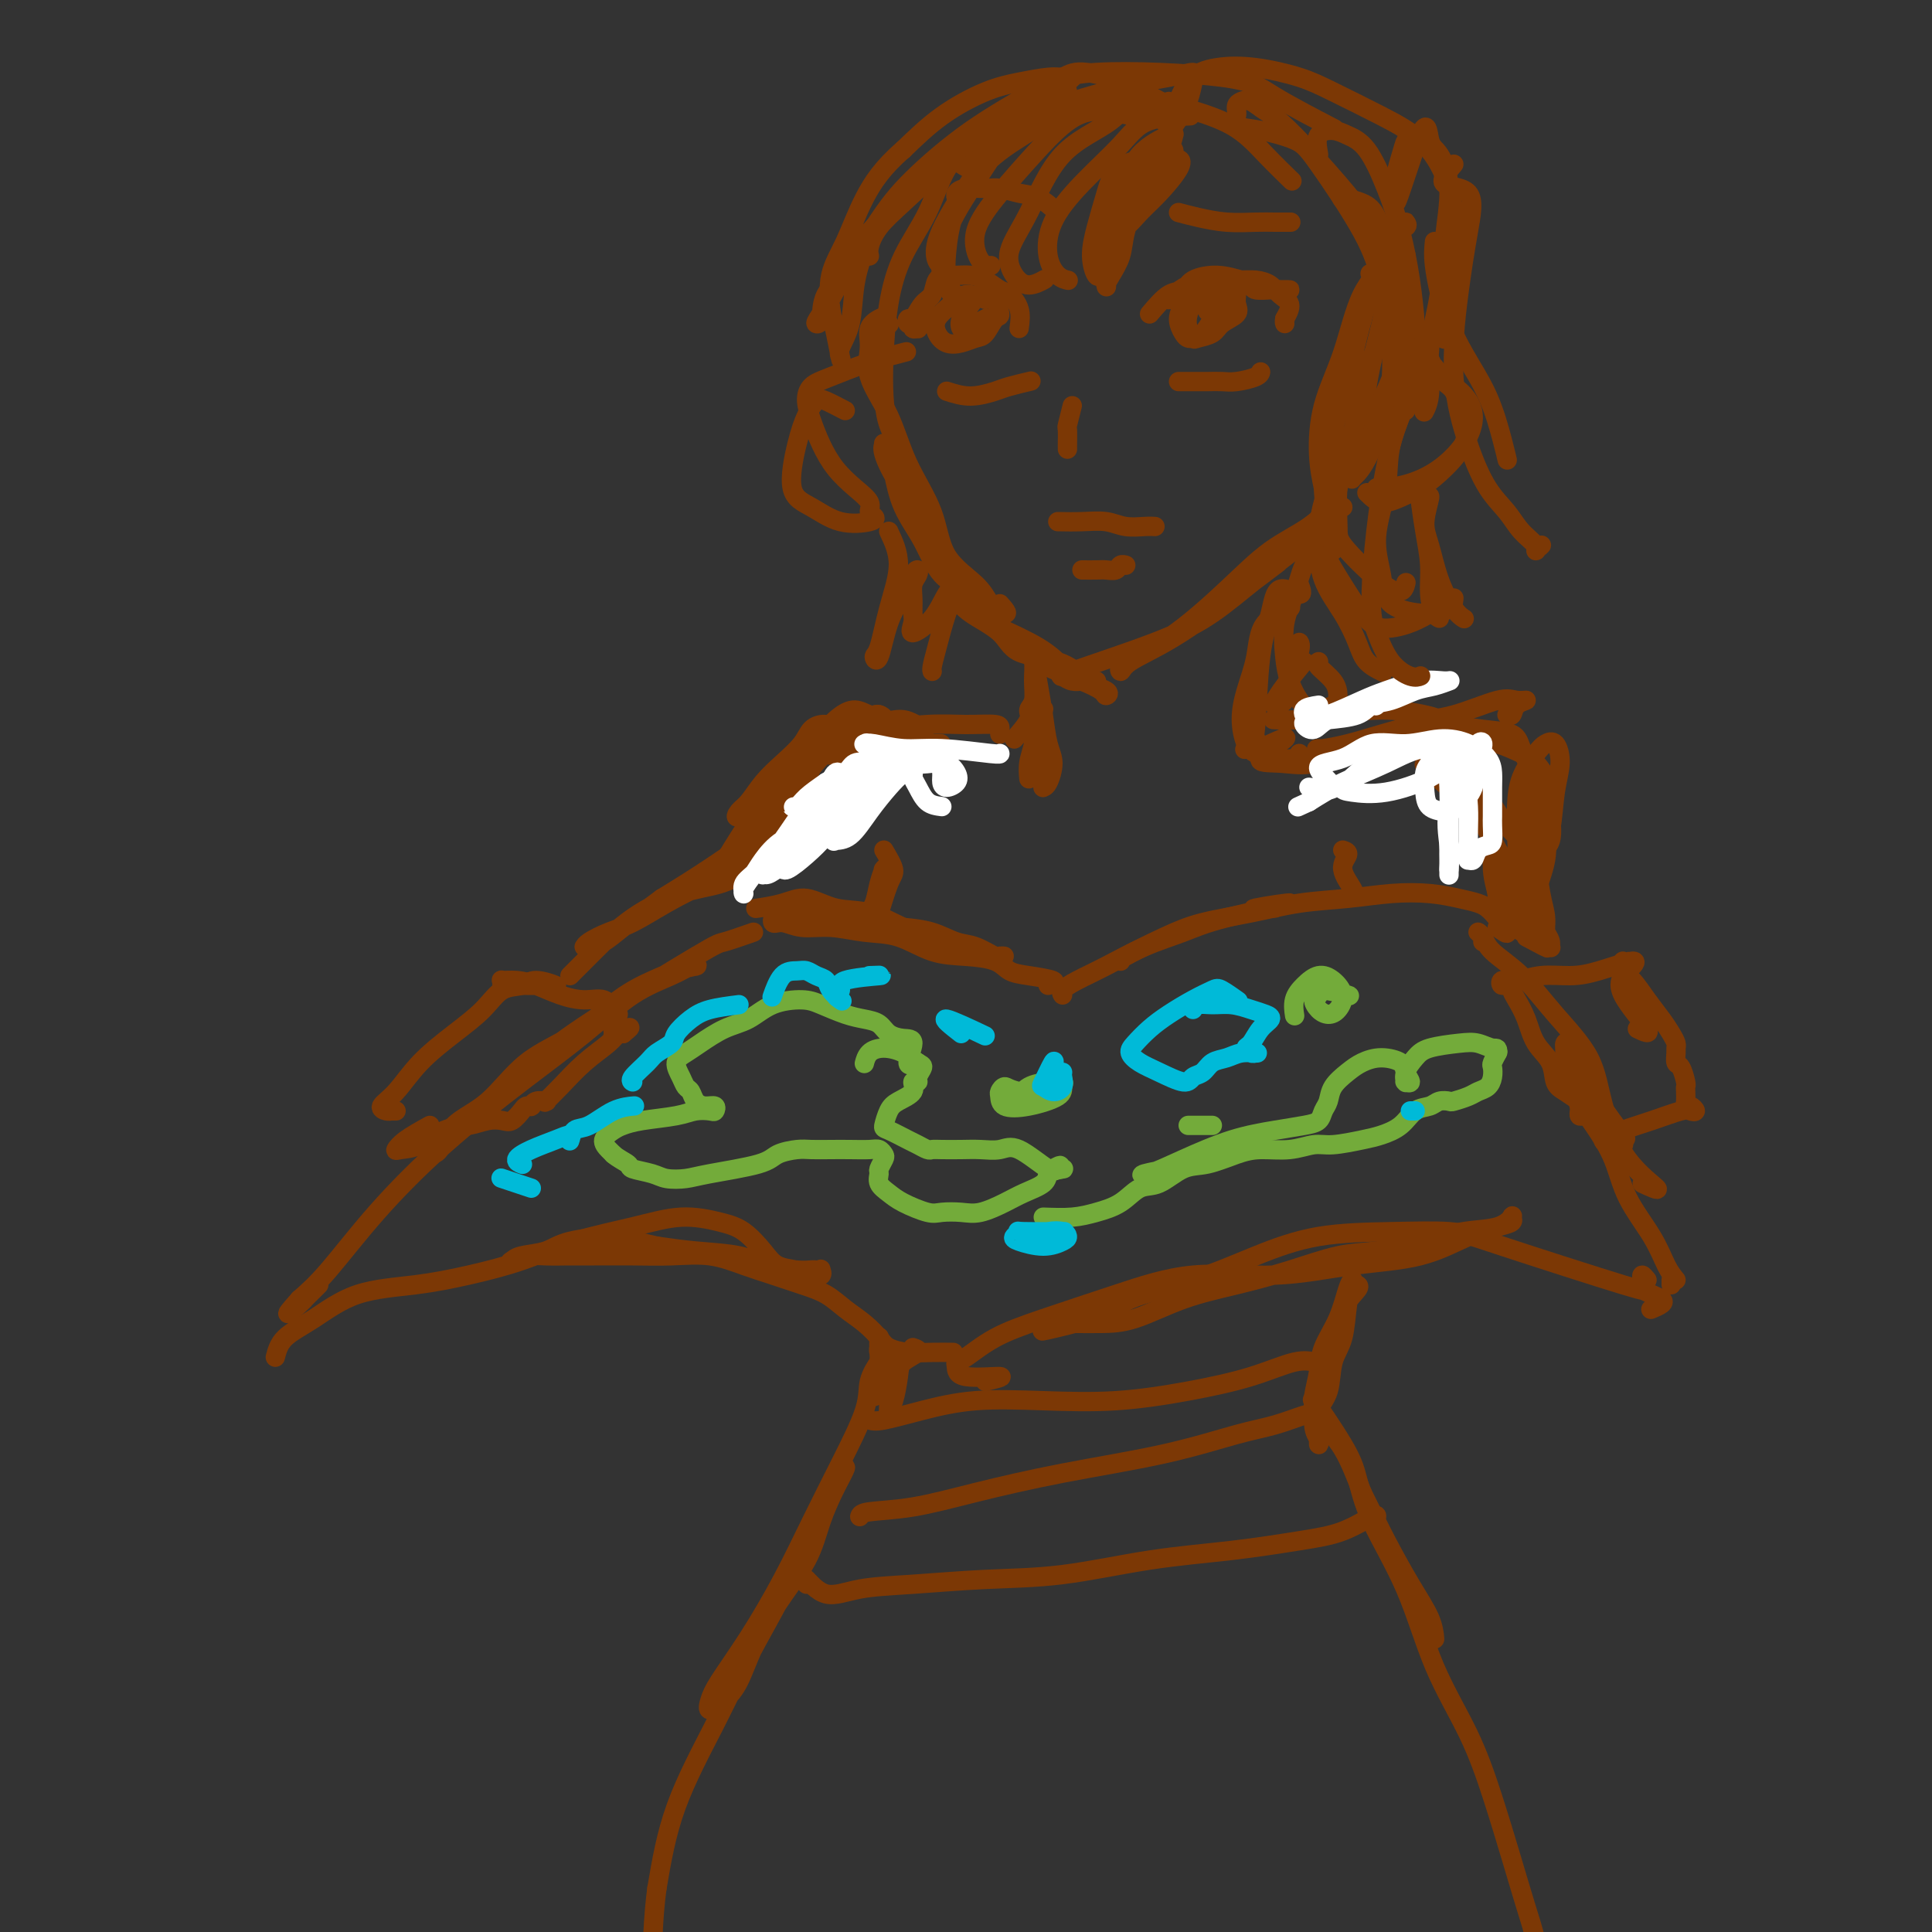 <svg viewBox='0 0 400 400' version='1.1' xmlns='http://www.w3.org/2000/svg' xmlns:xlink='http://www.w3.org/1999/xlink'><rect x="0" y="0" width="400" height="400" fill="#333333" stroke="none"/><g fill='none' stroke='#7C3805' stroke-width='4' stroke-linecap='round' stroke-linejoin='round'><path d='M156,193c-2.412,0.842 -4.823,1.684 -6,2c-1.177,0.316 -1.119,0.105 -6,3c-4.881,2.895 -14.702,8.895 -21,13c-6.298,4.105 -9.074,6.315 -12,9c-2.926,2.685 -6.001,5.844 -9,8c-2.999,2.156 -5.922,3.310 -8,5c-2.078,1.690 -3.311,3.915 -4,5c-0.689,1.085 -0.833,1.029 -1,1c-0.167,-0.029 -0.356,-0.030 0,0c0.356,0.030 1.256,0.090 2,-1c0.744,-1.090 1.330,-3.330 3,-5c1.670,-1.670 4.424,-2.769 7,-5c2.576,-2.231 4.974,-5.596 8,-8c3.026,-2.404 6.678,-3.849 10,-6c3.322,-2.151 6.312,-5.007 9,-7c2.688,-1.993 5.075,-3.122 7,-4c1.925,-0.878 3.390,-1.505 5,-2c1.610,-0.495 3.365,-0.860 4,-1c0.635,-0.140 0.151,-0.057 0,0c-0.151,0.057 0.030,0.087 0,0c-0.030,-0.087 -0.271,-0.290 -1,0c-0.729,0.290 -1.945,1.075 -4,2c-2.055,0.925 -4.947,1.991 -8,4c-3.053,2.009 -6.265,4.959 -10,8c-3.735,3.041 -7.993,6.171 -13,10c-5.007,3.829 -10.765,8.356 -16,13c-5.235,4.644 -9.948,9.404 -14,14c-4.052,4.596 -7.443,9.027 -10,12c-2.557,2.973 -4.278,4.486 -6,6'/><path d='M62,269c-4.674,5.209 -1.357,2.233 0,1c1.357,-1.233 0.756,-0.722 1,-1c0.244,-0.278 1.335,-1.344 2,-2c0.665,-0.656 0.904,-0.902 1,-1c0.096,-0.098 0.048,-0.049 0,0'/><path d='M57,281c0.360,-1.376 0.720,-2.752 2,-4c1.280,-1.248 3.479,-2.367 6,-4c2.521,-1.633 5.365,-3.781 9,-5c3.635,-1.219 8.061,-1.509 12,-2c3.939,-0.491 7.390,-1.183 11,-2c3.610,-0.817 7.378,-1.757 11,-3c3.622,-1.243 7.098,-2.788 11,-4c3.902,-1.212 8.232,-2.092 12,-3c3.768,-0.908 6.975,-1.844 10,-2c3.025,-0.156 5.867,0.469 8,1c2.133,0.531 3.558,0.969 5,2c1.442,1.031 2.902,2.655 4,4c1.098,1.345 1.835,2.409 3,3c1.165,0.591 2.757,0.707 4,1c1.243,0.293 2.138,0.763 3,1c0.862,0.237 1.693,0.242 2,0c0.307,-0.242 0.091,-0.730 0,-1c-0.091,-0.270 -0.057,-0.323 0,0c0.057,0.323 0.137,1.022 0,1c-0.137,-0.022 -0.491,-0.765 -1,-1c-0.509,-0.235 -1.172,0.039 -3,0c-1.828,-0.039 -4.820,-0.392 -7,-1c-2.180,-0.608 -3.549,-1.471 -6,-2c-2.451,-0.529 -5.986,-0.722 -9,-1c-3.014,-0.278 -5.507,-0.639 -8,-1'/><path d='M136,258c-6.504,-1.413 -6.765,-1.944 -9,-2c-2.235,-0.056 -6.443,0.364 -9,1c-2.557,0.636 -3.461,1.487 -5,2c-1.539,0.513 -3.712,0.687 -5,1c-1.288,0.313 -1.692,0.763 -2,1c-0.308,0.237 -0.519,0.260 0,0c0.519,-0.260 1.767,-0.802 3,-1c1.233,-0.198 2.452,-0.053 4,0c1.548,0.053 3.427,0.013 5,0c1.573,-0.013 2.842,0.003 5,0c2.158,-0.003 5.205,-0.023 8,0c2.795,0.023 5.338,0.089 8,0c2.662,-0.089 5.443,-0.334 8,0c2.557,0.334 4.889,1.247 7,2c2.111,0.753 4.000,1.345 6,2c2.000,0.655 4.111,1.372 6,2c1.889,0.628 3.554,1.166 5,2c1.446,0.834 2.672,1.964 4,3c1.328,1.036 2.759,1.976 4,3c1.241,1.024 2.291,2.131 3,3c0.709,0.869 1.077,1.501 2,2c0.923,0.499 2.402,0.866 4,1c1.598,0.134 3.315,0.036 5,0c1.685,-0.036 3.339,-0.010 4,0c0.661,0.010 0.331,0.005 0,0'/><path d='M204,286c2.002,-0.476 4.004,-0.951 3,-1c-1.004,-0.049 -5.014,0.329 -7,0c-1.986,-0.329 -1.950,-1.363 -2,-2c-0.050,-0.637 -0.187,-0.875 0,-1c0.187,-0.125 0.698,-0.136 2,-1c1.302,-0.864 3.394,-2.580 6,-4c2.606,-1.420 5.727,-2.545 10,-4c4.273,-1.455 9.700,-3.241 15,-5c5.300,-1.759 10.475,-3.490 16,-4c5.525,-0.510 11.401,0.200 17,0c5.599,-0.200 10.919,-1.310 16,-2c5.081,-0.690 9.921,-0.959 14,-2c4.079,-1.041 7.396,-2.855 10,-4c2.604,-1.145 4.496,-1.620 6,-2c1.504,-0.380 2.621,-0.664 3,-1c0.379,-0.336 0.021,-0.726 0,-1c-0.021,-0.274 0.296,-0.434 0,0c-0.296,0.434 -1.204,1.463 -3,2c-1.796,0.537 -4.478,0.584 -7,1c-2.522,0.416 -4.883,1.203 -8,2c-3.117,0.797 -6.990,1.604 -10,2c-3.010,0.396 -5.156,0.379 -8,1c-2.844,0.621 -6.384,1.879 -10,3c-3.616,1.121 -7.308,2.104 -11,3c-3.692,0.896 -7.385,1.704 -11,3c-3.615,1.296 -7.151,3.079 -10,4c-2.849,0.921 -5.009,0.979 -7,1c-1.991,0.021 -3.812,0.006 -5,0c-1.188,-0.006 -1.743,-0.002 -2,0c-0.257,0.002 -0.216,0.000 0,0c0.216,-0.000 0.608,-0.000 1,0'/><path d='M222,274c-13.491,3.217 -1.719,0.761 4,-1c5.719,-1.761 5.385,-2.825 8,-4c2.615,-1.175 8.180,-2.459 13,-4c4.820,-1.541 8.895,-3.338 13,-5c4.105,-1.662 8.241,-3.190 13,-4c4.759,-0.810 10.142,-0.901 15,-1c4.858,-0.099 9.192,-0.206 12,0c2.808,0.206 4.090,0.724 11,3c6.910,2.276 19.447,6.311 25,8c5.553,1.689 4.122,1.031 4,1c-0.122,-0.031 1.067,0.566 2,1c0.933,0.434 1.611,0.704 2,1c0.389,0.296 0.489,0.618 0,1c-0.489,0.382 -1.568,0.823 -2,1c-0.432,0.177 -0.216,0.088 0,0'/><path d='M340,265c-0.083,-0.500 -0.167,-1.000 0,-1c0.167,0.000 0.583,0.500 1,1'/><path d='M346,265c0.000,0.500 0.000,1.000 0,1c0.000,0.000 0.000,-0.500 0,-1'/><path d='M347,265c-0.640,-0.779 -1.279,-1.557 -2,-3c-0.721,-1.443 -1.523,-3.550 -3,-6c-1.477,-2.450 -3.629,-5.242 -5,-8c-1.371,-2.758 -1.961,-5.480 -3,-8c-1.039,-2.520 -2.528,-4.836 -4,-7c-1.472,-2.164 -2.927,-4.175 -4,-6c-1.073,-1.825 -1.763,-3.465 -2,-5c-0.237,-1.535 -0.019,-2.964 0,-4c0.019,-1.036 -0.160,-1.677 0,-2c0.160,-0.323 0.660,-0.327 1,0c0.340,0.327 0.519,0.985 1,2c0.481,1.015 1.263,2.385 2,4c0.737,1.615 1.429,3.473 3,6c1.571,2.527 4.020,5.722 5,7c0.980,1.278 0.490,0.639 0,0'/><path d='M340,245c1.808,0.834 3.616,1.668 3,1c-0.616,-0.668 -3.657,-2.838 -6,-6c-2.343,-3.162 -3.990,-7.315 -5,-11c-1.010,-3.685 -1.383,-6.903 -3,-10c-1.617,-3.097 -4.476,-6.074 -7,-9c-2.524,-2.926 -4.711,-5.800 -7,-8c-2.289,-2.200 -4.680,-3.724 -6,-5c-1.320,-1.276 -1.569,-2.303 -2,-3c-0.431,-0.697 -1.043,-1.063 -1,-1c0.043,0.063 0.742,0.555 1,1c0.258,0.445 0.074,0.841 0,1c-0.074,0.159 -0.037,0.079 0,0'/><path d='M310,192c1.117,0.821 2.234,1.642 2,1c-0.234,-0.642 -1.819,-2.747 -3,-4c-1.181,-1.253 -1.957,-1.653 -3,-2c-1.043,-0.347 -2.355,-0.641 -4,-1c-1.645,-0.359 -3.625,-0.784 -6,-1c-2.375,-0.216 -5.144,-0.224 -8,0c-2.856,0.224 -5.799,0.680 -9,1c-3.201,0.320 -6.659,0.502 -10,1c-3.341,0.498 -6.566,1.310 -10,2c-3.434,0.690 -7.078,1.257 -10,2c-2.922,0.743 -5.124,1.663 -8,3c-2.876,1.337 -6.428,3.091 -8,4c-1.572,0.909 -1.163,0.974 -1,1c0.163,0.026 0.082,0.013 0,0'/><path d='M264,188c-2.818,0.184 -5.636,0.369 -4,0c1.636,-0.369 7.728,-1.291 7,-1c-0.728,0.291 -8.274,1.797 -13,3c-4.726,1.203 -6.633,2.105 -9,3c-2.367,0.895 -5.195,1.785 -8,3c-2.805,1.215 -5.589,2.757 -8,4c-2.411,1.243 -4.450,2.189 -6,3c-1.550,0.811 -2.609,1.488 -3,2c-0.391,0.512 -0.112,0.861 0,1c0.112,0.139 0.056,0.070 0,0'/><path d='M217,204c0.882,-0.326 1.764,-0.651 1,-1c-0.764,-0.349 -3.174,-0.721 -5,-1c-1.826,-0.279 -3.067,-0.463 -4,-1c-0.933,-0.537 -1.559,-1.425 -3,-2c-1.441,-0.575 -3.696,-0.838 -6,-1c-2.304,-0.162 -4.657,-0.224 -7,-1c-2.343,-0.776 -4.675,-2.265 -7,-3c-2.325,-0.735 -4.641,-0.717 -7,-1c-2.359,-0.283 -4.761,-0.868 -7,-1c-2.239,-0.132 -4.316,0.190 -6,0c-1.684,-0.190 -2.977,-0.893 -4,-1c-1.023,-0.107 -1.777,0.382 -2,0c-0.223,-0.382 0.085,-1.635 1,-2c0.915,-0.365 2.438,0.158 4,0c1.562,-0.158 3.165,-0.995 4,-1c0.835,-0.005 0.904,0.824 2,1c1.096,0.176 3.220,-0.300 5,0c1.780,0.300 3.216,1.374 5,2c1.784,0.626 3.914,0.802 6,1c2.086,0.198 4.127,0.417 6,1c1.873,0.583 3.579,1.529 5,2c1.421,0.471 2.559,0.466 4,1c1.441,0.534 3.187,1.607 4,2c0.813,0.393 0.694,0.107 1,0c0.306,-0.107 1.038,-0.035 1,0c-0.038,0.035 -0.847,0.031 -1,0c-0.153,-0.031 0.351,-0.091 0,0c-0.351,0.091 -1.556,0.332 -3,0c-1.444,-0.332 -3.127,-1.238 -5,-2c-1.873,-0.762 -3.937,-1.381 -6,-2'/><path d='M193,194c-3.037,-0.896 -4.130,-1.137 -6,-2c-1.870,-0.863 -4.516,-2.347 -7,-3c-2.484,-0.653 -4.807,-0.476 -7,-1c-2.193,-0.524 -4.258,-1.749 -6,-2c-1.742,-0.251 -3.161,0.471 -5,1c-1.839,0.529 -4.097,0.865 -5,1c-0.903,0.135 -0.452,0.067 0,0'/><path d='M89,233c-1.880,1.043 -3.761,2.087 -5,3c-1.239,0.913 -1.837,1.696 -2,2c-0.163,0.304 0.109,0.130 1,0c0.891,-0.130 2.403,-0.217 4,-1c1.597,-0.783 3.281,-2.260 5,-3c1.719,-0.740 3.472,-0.741 5,-1c1.528,-0.259 2.829,-0.777 4,-1c1.171,-0.223 2.212,-0.151 3,0c0.788,0.151 1.321,0.380 2,0c0.679,-0.380 1.502,-1.369 2,-2c0.498,-0.631 0.671,-0.905 1,-1c0.329,-0.095 0.814,-0.011 1,0c0.186,0.011 0.074,-0.050 0,0c-0.074,0.050 -0.111,0.209 0,0c0.111,-0.209 0.370,-0.788 1,-1c0.630,-0.212 1.633,-0.057 2,0c0.367,0.057 0.099,0.015 0,0c-0.099,-0.015 -0.029,-0.002 0,0c0.029,0.002 0.015,-0.007 0,0c-0.015,0.007 -0.032,0.029 0,0c0.032,-0.029 0.113,-0.108 0,0c-0.113,0.108 -0.420,0.403 0,0c0.420,-0.403 1.566,-1.506 3,-3c1.434,-1.494 3.155,-3.381 5,-5c1.845,-1.619 3.814,-2.970 5,-4c1.186,-1.030 1.588,-1.739 2,-2c0.412,-0.261 0.832,-0.075 1,0c0.168,0.075 0.084,0.037 0,0'/><path d='M129,214c3.083,-2.474 0.291,-0.660 -1,0c-1.291,0.660 -1.079,0.166 -1,0c0.079,-0.166 0.026,-0.006 0,0c-0.026,0.006 -0.024,-0.144 0,0c0.024,0.144 0.068,0.581 0,0c-0.068,-0.581 -0.250,-2.179 0,-3c0.250,-0.821 0.932,-0.863 1,-1c0.068,-0.137 -0.477,-0.369 -1,-1c-0.523,-0.631 -1.024,-1.661 -2,-2c-0.976,-0.339 -2.427,0.015 -4,0c-1.573,-0.015 -3.269,-0.397 -5,-1c-1.731,-0.603 -3.499,-1.426 -5,-2c-1.501,-0.574 -2.737,-0.900 -4,-1c-1.263,-0.100 -2.553,0.026 -3,0c-0.447,-0.026 -0.049,-0.203 0,0c0.049,0.203 -0.249,0.786 0,1c0.249,0.214 1.046,0.057 2,0c0.954,-0.057 2.064,-0.015 3,0c0.936,0.015 1.696,0.004 2,0c0.304,-0.004 0.152,-0.002 0,0'/><path d='M114,204c0.811,0.142 1.622,0.284 1,0c-0.622,-0.284 -2.677,-0.994 -4,-1c-1.323,-0.006 -1.914,0.691 -3,1c-1.086,0.309 -2.667,0.228 -4,1c-1.333,0.772 -2.418,2.395 -4,4c-1.582,1.605 -3.661,3.190 -6,5c-2.339,1.810 -4.938,3.844 -7,6c-2.062,2.156 -3.585,4.434 -5,6c-1.415,1.566 -2.720,2.420 -3,3c-0.280,0.580 0.465,0.888 1,1c0.535,0.112 0.862,0.030 1,0c0.138,-0.030 0.089,-0.008 0,0c-0.089,0.008 -0.216,0.002 0,0c0.216,-0.002 0.776,-0.001 1,0c0.224,0.001 0.112,0.000 0,0'/><path d='M337,201c1.073,-1.039 2.146,-2.078 1,-2c-1.146,0.078 -4.511,1.274 -7,2c-2.489,0.726 -4.104,0.984 -6,1c-1.896,0.016 -4.075,-0.209 -6,0c-1.925,0.209 -3.598,0.854 -5,1c-1.402,0.146 -2.533,-0.206 -3,0c-0.467,0.206 -0.268,0.969 0,1c0.268,0.031 0.607,-0.669 1,-1c0.393,-0.331 0.839,-0.294 1,0c0.161,0.294 0.035,0.846 0,1c-0.035,0.154 0.020,-0.090 0,0c-0.020,0.090 -0.114,0.515 0,1c0.114,0.485 0.436,1.029 1,2c0.564,0.971 1.372,2.367 2,4c0.628,1.633 1.078,3.502 2,5c0.922,1.498 2.315,2.625 3,4c0.685,1.375 0.660,2.998 1,4c0.340,1.002 1.044,1.382 2,2c0.956,0.618 2.163,1.472 3,2c0.837,0.528 1.304,0.730 2,1c0.696,0.270 1.623,0.609 2,1c0.377,0.391 0.206,0.834 0,1c-0.206,0.166 -0.447,0.055 -1,0c-0.553,-0.055 -1.417,-0.053 -2,0c-0.583,0.053 -0.886,0.158 -1,0c-0.114,-0.158 -0.041,-0.578 0,-1c0.041,-0.422 0.049,-0.844 0,-1c-0.049,-0.156 -0.157,-0.044 0,0c0.157,0.044 0.578,0.022 1,0'/><path d='M328,229c-0.500,-0.167 -0.250,-0.083 0,0'/><path d='M339,213c1.411,0.675 2.823,1.351 2,0c-0.823,-1.351 -3.880,-4.728 -5,-7c-1.120,-2.272 -0.301,-3.440 0,-4c0.301,-0.560 0.086,-0.514 0,-1c-0.086,-0.486 -0.042,-1.506 0,-2c0.042,-0.494 0.084,-0.463 0,0c-0.084,0.463 -0.293,1.359 0,2c0.293,0.641 1.087,1.026 2,2c0.913,0.974 1.943,2.537 3,4c1.057,1.463 2.140,2.824 3,4c0.860,1.176 1.498,2.165 2,3c0.502,0.835 0.869,1.517 1,2c0.131,0.483 0.025,0.767 0,1c-0.025,0.233 0.032,0.416 0,1c-0.032,0.584 -0.152,1.570 0,2c0.152,0.430 0.577,0.304 1,1c0.423,0.696 0.845,2.215 1,3c0.155,0.785 0.044,0.836 0,1c-0.044,0.164 -0.021,0.440 0,1c0.021,0.560 0.041,1.404 0,2c-0.041,0.596 -0.143,0.943 0,1c0.143,0.057 0.532,-0.175 1,0c0.468,0.175 1.015,0.757 1,1c-0.015,0.243 -0.591,0.149 -1,0c-0.409,-0.149 -0.650,-0.351 -2,0c-1.350,0.351 -3.808,1.257 -6,2c-2.192,0.743 -4.118,1.323 -6,2c-1.882,0.677 -3.721,1.449 -4,2c-0.279,0.551 1.002,0.879 2,1c0.998,0.121 1.714,0.035 2,0c0.286,-0.035 0.143,-0.017 0,0'/><path d='M118,202c1.457,-1.461 2.914,-2.922 5,-5c2.086,-2.078 4.803,-4.774 8,-7c3.197,-2.226 6.876,-3.981 10,-5c3.124,-1.019 5.694,-1.302 8,-2c2.306,-0.698 4.349,-1.813 6,-3c1.651,-1.187 2.911,-2.447 4,-3c1.089,-0.553 2.006,-0.398 3,-1c0.994,-0.602 2.066,-1.959 3,-3c0.934,-1.041 1.731,-1.765 2,-2c0.269,-0.235 0.011,0.019 0,0c-0.011,-0.019 0.226,-0.311 0,0c-0.226,0.311 -0.914,1.226 -2,2c-1.086,0.774 -2.570,1.406 -4,2c-1.430,0.594 -2.804,1.150 -4,2c-1.196,0.850 -2.213,1.995 -4,3c-1.787,1.005 -4.346,1.869 -7,3c-2.654,1.131 -5.405,2.527 -8,4c-2.595,1.473 -5.036,3.021 -7,4c-1.964,0.979 -3.453,1.387 -5,2c-1.547,0.613 -3.152,1.430 -4,2c-0.848,0.570 -0.940,0.892 -1,1c-0.060,0.108 -0.088,0.001 0,0c0.088,-0.001 0.292,0.103 1,0c0.708,-0.103 1.921,-0.412 3,-1c1.079,-0.588 2.022,-1.454 4,-3c1.978,-1.546 4.989,-3.773 8,-6'/><path d='M137,186c4.298,-2.623 7.542,-4.679 11,-7c3.458,-2.321 7.131,-4.906 11,-7c3.869,-2.094 7.934,-3.695 11,-5c3.066,-1.305 5.133,-2.313 8,-4c2.867,-1.687 6.533,-4.053 8,-5c1.467,-0.947 0.733,-0.473 0,0'/><path d='M316,194c2.689,1.438 5.379,2.876 4,2c-1.379,-0.876 -6.825,-4.065 -9,-6c-2.175,-1.935 -1.079,-2.615 -1,-4c0.079,-1.385 -0.858,-3.474 -1,-6c-0.142,-2.526 0.511,-5.490 0,-8c-0.511,-2.510 -2.187,-4.565 -4,-6c-1.813,-1.435 -3.763,-2.250 -5,-3c-1.237,-0.750 -1.759,-1.435 -2,-2c-0.241,-0.565 -0.200,-1.010 0,-1c0.200,0.010 0.559,0.475 1,1c0.441,0.525 0.964,1.111 2,2c1.036,0.889 2.585,2.080 4,4c1.415,1.920 2.694,4.570 4,7c1.306,2.430 2.637,4.641 4,7c1.363,2.359 2.759,4.868 4,7c1.241,2.132 2.329,3.887 3,5c0.671,1.113 0.927,1.582 1,2c0.073,0.418 -0.036,0.783 0,1c0.036,0.217 0.216,0.285 0,0c-0.216,-0.285 -0.830,-0.923 -1,-2c-0.170,-1.077 0.103,-2.593 0,-4c-0.103,-1.407 -0.582,-2.704 -1,-5c-0.418,-2.296 -0.775,-5.591 -2,-8c-1.225,-2.409 -3.319,-3.931 -5,-6c-1.681,-2.069 -2.948,-4.684 -5,-7c-2.052,-2.316 -4.890,-4.334 -7,-6c-2.110,-1.666 -3.494,-2.980 -4,-4c-0.506,-1.020 -0.136,-1.748 0,-2c0.136,-0.252 0.037,-0.029 0,0c-0.037,0.029 -0.010,-0.134 0,0c0.010,0.134 0.005,0.567 0,1'/><path d='M296,153c-3.266,-3.778 -0.932,-1.222 0,0c0.932,1.222 0.461,1.108 1,1c0.539,-0.108 2.087,-0.212 3,0c0.913,0.212 1.189,0.741 2,1c0.811,0.259 2.156,0.249 3,0c0.844,-0.249 1.185,-0.737 1,-1c-0.185,-0.263 -0.897,-0.302 -2,-1c-1.103,-0.698 -2.597,-2.054 -4,-3c-1.403,-0.946 -2.717,-1.483 -5,-2c-2.283,-0.517 -5.536,-1.014 -9,-1c-3.464,0.014 -7.138,0.540 -10,1c-2.862,0.460 -4.911,0.855 -7,1c-2.089,0.145 -4.216,0.039 -5,0c-0.784,-0.039 -0.224,-0.011 0,0c0.224,0.011 0.112,0.006 0,0'/><path d='M180,155c-2.259,-0.007 -4.518,-0.014 -6,0c-1.482,0.014 -2.185,0.049 -3,0c-0.815,-0.049 -1.740,-0.181 -2,0c-0.260,0.181 0.146,0.675 1,1c0.854,0.325 2.157,0.479 4,0c1.843,-0.479 4.225,-1.593 7,-2c2.775,-0.407 5.942,-0.109 8,0c2.058,0.109 3.006,0.029 4,0c0.994,-0.029 2.035,-0.008 2,0c-0.035,0.008 -1.145,0.002 -2,0c-0.855,-0.002 -1.454,-0.001 -3,0c-1.546,0.001 -4.040,0.000 -6,0c-1.960,-0.000 -3.387,0.000 -5,0c-1.613,-0.000 -3.413,-0.001 -5,0c-1.587,0.001 -2.959,0.004 -4,0c-1.041,-0.004 -1.749,-0.014 -2,0c-0.251,0.014 -0.045,0.052 1,0c1.045,-0.052 2.927,-0.195 5,-1c2.073,-0.805 4.335,-2.271 6,-3c1.665,-0.729 2.733,-0.719 3,-1c0.267,-0.281 -0.268,-0.853 -1,-1c-0.732,-0.147 -1.660,0.131 -3,1c-1.340,0.869 -3.090,2.328 -5,4c-1.910,1.672 -3.979,3.558 -6,6c-2.021,2.442 -3.994,5.439 -6,8c-2.006,2.561 -4.046,4.686 -6,7c-1.954,2.314 -3.823,4.816 -5,6c-1.177,1.184 -1.664,1.049 -2,1c-0.336,-0.049 -0.523,-0.013 0,-1c0.523,-0.987 1.756,-2.996 3,-5c1.244,-2.004 2.498,-4.001 4,-6c1.502,-1.999 3.251,-3.999 5,-6'/><path d='M161,163c2.805,-3.519 4.817,-3.818 6,-5c1.183,-1.182 1.536,-3.248 2,-4c0.464,-0.752 1.038,-0.189 1,0c-0.038,0.189 -0.687,0.006 -2,1c-1.313,0.994 -3.289,3.166 -5,5c-1.711,1.834 -3.158,3.331 -5,5c-1.842,1.669 -4.080,3.511 -5,4c-0.920,0.489 -0.524,-0.375 0,-1c0.524,-0.625 1.175,-1.011 2,-2c0.825,-0.989 1.823,-2.581 3,-4c1.177,-1.419 2.533,-2.664 4,-4c1.467,-1.336 3.043,-2.763 4,-4c0.957,-1.237 1.293,-2.283 2,-3c0.707,-0.717 1.786,-1.106 3,-1c1.214,0.106 2.564,0.707 4,1c1.436,0.293 2.959,0.277 6,0c3.041,-0.277 7.599,-0.817 11,-1c3.401,-0.183 5.643,-0.010 8,0c2.357,0.010 4.828,-0.142 6,0c1.172,0.142 1.046,0.577 1,1c-0.046,0.423 -0.013,0.835 0,1c0.013,0.165 0.007,0.082 0,0'/><path d='M210,153c1.299,-1.500 2.598,-3.000 3,-4c0.402,-1.000 -0.092,-1.501 0,-2c0.092,-0.499 0.770,-0.996 1,-2c0.230,-1.004 0.012,-2.514 0,-4c-0.012,-1.486 0.182,-2.948 0,-4c-0.182,-1.052 -0.739,-1.694 -1,-2c-0.261,-0.306 -0.225,-0.276 0,0c0.225,0.276 0.639,0.800 1,2c0.361,1.200 0.668,3.078 1,5c0.332,1.922 0.688,3.888 1,6c0.312,2.112 0.581,4.370 1,6c0.419,1.630 0.988,2.631 1,4c0.012,1.369 -0.533,3.104 -1,4c-0.467,0.896 -0.857,0.953 -1,1c-0.143,0.047 -0.038,0.086 0,0c0.038,-0.086 0.010,-0.295 0,-1c-0.010,-0.705 -0.003,-1.905 0,-3c0.003,-1.095 0.002,-2.084 0,-3c-0.002,-0.916 -0.003,-1.759 0,-3c0.003,-1.241 0.012,-2.881 0,-4c-0.012,-1.119 -0.046,-1.717 0,-2c0.046,-0.283 0.170,-0.250 0,0c-0.170,0.250 -0.634,0.719 -1,2c-0.366,1.281 -0.634,3.374 -1,5c-0.366,1.626 -0.829,2.784 -1,4c-0.171,1.216 -0.049,2.490 0,3c0.049,0.510 0.024,0.255 0,0'/><path d='M207,125c0.964,1.089 1.928,2.177 1,2c-0.928,-0.177 -3.747,-1.621 -5,-2c-1.253,-0.379 -0.941,0.307 -1,0c-0.059,-0.307 -0.488,-1.607 1,0c1.488,1.607 4.895,6.120 8,9c3.105,2.880 5.908,4.128 8,5c2.092,0.872 3.473,1.367 5,2c1.527,0.633 3.200,1.405 4,2c0.800,0.595 0.728,1.013 1,1c0.272,-0.013 0.888,-0.458 0,-1c-0.888,-0.542 -3.279,-1.182 -5,-2c-1.721,-0.818 -2.773,-1.814 -4,-3c-1.227,-1.186 -2.630,-2.563 -5,-4c-2.370,-1.437 -5.707,-2.936 -8,-4c-2.293,-1.064 -3.540,-1.695 -5,-3c-1.460,-1.305 -3.131,-3.284 -4,-4c-0.869,-0.716 -0.934,-0.170 -1,0c-0.066,0.170 -0.132,-0.035 0,0c0.132,0.035 0.464,0.312 1,1c0.536,0.688 1.278,1.788 3,3c1.722,1.212 4.425,2.535 6,4c1.575,1.465 2.021,3.072 4,4c1.979,0.928 5.490,1.177 8,2c2.510,0.823 4.019,2.220 5,3c0.981,0.780 1.434,0.942 2,1c0.566,0.058 1.246,0.013 1,0c-0.246,-0.013 -1.416,0.007 -2,0c-0.584,-0.007 -0.580,-0.040 -1,0c-0.420,0.040 -1.263,0.154 -2,0c-0.737,-0.154 -1.369,-0.577 -2,-1'/><path d='M220,140c-0.972,-0.172 0.098,-0.101 0,0c-0.098,0.101 -1.363,0.233 2,-1c3.363,-1.233 11.355,-3.831 17,-6c5.645,-2.169 8.945,-3.909 12,-6c3.055,-2.091 5.867,-4.531 9,-7c3.133,-2.469 6.587,-4.966 9,-7c2.413,-2.034 3.787,-3.605 5,-5c1.213,-1.395 2.267,-2.613 3,-3c0.733,-0.387 1.147,0.057 1,0c-0.147,-0.057 -0.853,-0.617 -2,0c-1.147,0.617 -2.735,2.409 -5,4c-2.265,1.591 -5.206,2.981 -8,5c-2.794,2.019 -5.441,4.666 -9,8c-3.559,3.334 -8.031,7.355 -12,10c-3.969,2.645 -7.436,3.914 -9,5c-1.564,1.086 -1.224,1.989 -1,2c0.224,0.011 0.331,-0.870 2,-2c1.669,-1.130 4.901,-2.509 9,-5c4.099,-2.491 9.065,-6.094 13,-9c3.935,-2.906 6.839,-5.116 8,-6c1.161,-0.884 0.581,-0.442 0,0'/><path d='M216,137c1.547,0.254 3.093,0.508 2,0c-1.093,-0.508 -4.826,-1.779 -7,-3c-2.174,-1.221 -2.791,-2.393 -4,-4c-1.209,-1.607 -3.011,-3.649 -5,-6c-1.989,-2.351 -4.165,-5.012 -6,-8c-1.835,-2.988 -3.330,-6.305 -5,-9c-1.670,-2.695 -3.516,-4.770 -5,-7c-1.484,-2.230 -2.605,-4.616 -3,-6c-0.395,-1.384 -0.063,-1.765 0,-2c0.063,-0.235 -0.143,-0.323 0,0c0.143,0.323 0.633,1.059 1,2c0.367,0.941 0.610,2.088 1,4c0.390,1.912 0.928,4.590 2,7c1.072,2.410 2.679,4.550 4,7c1.321,2.450 2.356,5.208 4,7c1.644,1.792 3.899,2.619 6,4c2.101,1.381 4.050,3.315 5,4c0.950,0.685 0.903,0.119 1,0c0.097,-0.119 0.338,0.209 0,0c-0.338,-0.209 -1.255,-0.953 -2,-2c-0.745,-1.047 -1.317,-2.395 -3,-4c-1.683,-1.605 -4.476,-3.467 -6,-6c-1.524,-2.533 -1.777,-5.738 -3,-9c-1.223,-3.262 -3.415,-6.582 -5,-10c-1.585,-3.418 -2.561,-6.933 -4,-10c-1.439,-3.067 -3.339,-5.684 -4,-8c-0.661,-2.316 -0.082,-4.330 0,-6c0.082,-1.670 -0.332,-2.997 0,-4c0.332,-1.003 1.408,-1.681 2,-2c0.592,-0.319 0.698,-0.278 1,0c0.302,0.278 0.801,0.794 1,1c0.199,0.206 0.100,0.103 0,0'/><path d='M186,93c0.197,-0.106 0.394,-0.212 0,-1c-0.394,-0.788 -1.381,-2.259 -2,-4c-0.619,-1.741 -0.872,-3.753 -1,-6c-0.128,-2.247 -0.132,-4.729 0,-8c0.132,-3.271 0.401,-7.331 1,-11c0.599,-3.669 1.529,-6.947 3,-10c1.471,-3.053 3.484,-5.879 5,-9c1.516,-3.121 2.536,-6.535 4,-9c1.464,-2.465 3.372,-3.980 5,-5c1.628,-1.020 2.977,-1.544 4,-2c1.023,-0.456 1.721,-0.845 2,-1c0.279,-0.155 0.140,-0.078 0,0'/><path d='M180,53c-0.119,-0.502 -0.239,-1.004 0,-2c0.239,-0.996 0.835,-2.486 2,-4c1.165,-1.514 2.897,-3.054 5,-5c2.103,-1.946 4.576,-4.300 8,-7c3.424,-2.700 7.797,-5.746 12,-8c4.203,-2.254 8.234,-3.717 12,-5c3.766,-1.283 7.267,-2.385 10,-3c2.733,-0.615 4.697,-0.742 7,0c2.303,0.742 4.944,2.355 6,3c1.056,0.645 0.528,0.323 0,0'/><path d='M199,34c1.514,0.919 3.028,1.839 3,1c-0.028,-0.839 -1.597,-3.435 -1,-5c0.597,-1.565 3.361,-2.099 6,-3c2.639,-0.901 5.152,-2.168 8,-3c2.848,-0.832 6.031,-1.228 9,-2c2.969,-0.772 5.725,-1.919 9,-2c3.275,-0.081 7.071,0.904 11,2c3.929,1.096 7.991,2.304 11,4c3.009,1.696 4.964,3.880 7,6c2.036,2.120 4.153,4.177 5,5c0.847,0.823 0.423,0.411 0,0'/><path d='M273,32c-0.274,-1.558 -0.548,-3.116 0,-4c0.548,-0.884 1.918,-1.094 3,-1c1.082,0.094 1.876,0.493 3,1c1.124,0.507 2.578,1.123 4,3c1.422,1.877 2.813,5.014 4,8c1.187,2.986 2.170,5.821 3,9c0.830,3.179 1.507,6.702 2,10c0.493,3.298 0.802,6.369 1,9c0.198,2.631 0.285,4.820 0,7c-0.285,2.180 -0.941,4.349 -2,6c-1.059,1.651 -2.521,2.782 -4,4c-1.479,1.218 -2.977,2.523 -4,4c-1.023,1.477 -1.572,3.127 -2,4c-0.428,0.873 -0.734,0.969 -1,1c-0.266,0.031 -0.492,-0.003 0,0c0.492,0.003 1.702,0.042 2,0c0.298,-0.042 -0.315,-0.164 0,-1c0.315,-0.836 1.560,-2.386 2,-3c0.440,-0.614 0.077,-0.292 0,0c-0.077,0.292 0.134,0.555 0,1c-0.134,0.445 -0.611,1.072 -1,2c-0.389,0.928 -0.690,2.155 -1,3c-0.310,0.845 -0.628,1.306 -1,2c-0.372,0.694 -0.798,1.620 -1,2c-0.202,0.380 -0.180,0.213 0,0c0.180,-0.213 0.518,-0.471 1,-1c0.482,-0.529 1.109,-1.327 2,-3c0.891,-1.673 2.048,-4.220 3,-7c0.952,-2.780 1.701,-5.794 2,-9c0.299,-3.206 0.150,-6.603 0,-10'/><path d='M288,69c-0.032,-5.032 -1.112,-8.112 -2,-11c-0.888,-2.888 -1.584,-5.585 -4,-10c-2.416,-4.415 -6.552,-10.548 -9,-14c-2.448,-3.452 -3.206,-4.224 -5,-5c-1.794,-0.776 -4.622,-1.556 -7,-2c-2.378,-0.444 -4.306,-0.551 -5,-1c-0.694,-0.449 -0.153,-1.238 0,-2c0.153,-0.762 -0.083,-1.496 0,-2c0.083,-0.504 0.484,-0.780 1,-1c0.516,-0.220 1.147,-0.386 2,0c0.853,0.386 1.929,1.325 3,2c1.071,0.675 2.139,1.086 6,5c3.861,3.914 10.516,11.329 14,16c3.484,4.671 3.798,6.597 5,9c1.202,2.403 3.291,5.283 4,8c0.709,2.717 0.037,5.270 -1,7c-1.037,1.730 -2.439,2.637 -3,3c-0.561,0.363 -0.280,0.181 0,0'/><path d='M283,102c0.914,0.912 1.829,1.824 3,2c1.171,0.176 2.599,-0.384 4,-1c1.401,-0.616 2.776,-1.289 4,-2c1.224,-0.711 2.298,-1.459 4,-3c1.702,-1.541 4.033,-3.873 5,-6c0.967,-2.127 0.569,-4.048 0,-6c-0.569,-1.952 -1.308,-3.935 -2,-5c-0.692,-1.065 -1.338,-1.214 -2,-2c-0.662,-0.786 -1.339,-2.210 -2,-3c-0.661,-0.790 -1.306,-0.946 -2,-1c-0.694,-0.054 -1.438,-0.004 -2,0c-0.562,0.004 -0.941,-0.036 -1,0c-0.059,0.036 0.201,0.147 1,0c0.799,-0.147 2.138,-0.554 3,0c0.862,0.554 1.246,2.068 2,3c0.754,0.932 1.876,1.281 3,2c1.124,0.719 2.248,1.807 3,3c0.752,1.193 1.131,2.491 1,4c-0.131,1.509 -0.771,3.227 -2,5c-1.229,1.773 -3.048,3.599 -5,5c-1.952,1.401 -4.039,2.375 -6,3c-1.961,0.625 -3.797,0.899 -5,1c-1.203,0.101 -1.772,0.029 -2,0c-0.228,-0.029 -0.114,-0.014 0,0'/><path d='M175,85c-1.512,-0.785 -3.025,-1.571 -4,-2c-0.975,-0.429 -1.414,-0.503 -2,0c-0.586,0.503 -1.321,1.582 -2,3c-0.679,1.418 -1.303,3.176 -2,6c-0.697,2.824 -1.468,6.715 -1,9c0.468,2.285 2.174,2.964 4,4c1.826,1.036 3.774,2.430 6,3c2.226,0.570 4.732,0.316 6,0c1.268,-0.316 1.298,-0.695 1,-1c-0.298,-0.305 -0.923,-0.538 -1,-1c-0.077,-0.462 0.393,-1.155 0,-2c-0.393,-0.845 -1.651,-1.843 -3,-3c-1.349,-1.157 -2.791,-2.474 -4,-4c-1.209,-1.526 -2.186,-3.261 -3,-5c-0.814,-1.739 -1.467,-3.480 -2,-5c-0.533,-1.520 -0.947,-2.817 -1,-4c-0.053,-1.183 0.257,-2.251 1,-3c0.743,-0.749 1.921,-1.180 4,-2c2.079,-0.820 5.060,-2.028 8,-3c2.940,-0.972 5.840,-1.706 7,-2c1.160,-0.294 0.580,-0.147 0,0'/><path d='M279,42c-0.799,-0.486 -1.599,-0.973 -1,-1c0.599,-0.027 2.595,0.404 4,1c1.405,0.596 2.217,1.355 3,3c0.783,1.645 1.535,4.175 2,7c0.465,2.825 0.643,5.945 0,10c-0.643,4.055 -2.105,9.043 -3,13c-0.895,3.957 -1.221,6.881 -2,10c-0.779,3.119 -2.010,6.432 -3,9c-0.990,2.568 -1.740,4.390 -2,7c-0.260,2.610 -0.031,6.009 0,8c0.031,1.991 -0.136,2.575 2,5c2.136,2.425 6.575,6.691 9,8c2.425,1.309 2.836,-0.340 3,-1c0.164,-0.660 0.082,-0.330 0,0'/><path d='M284,57c-0.298,-0.314 -0.596,-0.629 0,0c0.596,0.629 2.086,2.201 3,3c0.914,0.799 1.252,0.823 2,2c0.748,1.177 1.905,3.505 2,6c0.095,2.495 -0.872,5.156 -2,8c-1.128,2.844 -2.417,5.871 -4,9c-1.583,3.129 -3.460,6.358 -5,9c-1.540,2.642 -2.744,4.695 -4,7c-1.256,2.305 -2.565,4.860 -3,7c-0.435,2.140 0.003,3.864 1,6c0.997,2.136 2.551,4.684 4,7c1.449,2.316 2.792,4.400 4,6c1.208,1.600 2.283,2.718 4,3c1.717,0.282 4.078,-0.270 6,-1c1.922,-0.730 3.406,-1.637 4,-2c0.594,-0.363 0.297,-0.181 0,0'/><path d='M295,76c0.869,-0.669 1.738,-1.338 1,-1c-0.738,0.338 -3.082,1.683 -4,3c-0.918,1.317 -0.411,2.605 -1,5c-0.589,2.395 -2.275,5.898 -3,9c-0.725,3.102 -0.488,5.802 -1,9c-0.512,3.198 -1.773,6.894 -2,10c-0.227,3.106 0.580,5.624 1,8c0.420,2.376 0.452,4.612 2,6c1.548,1.388 4.611,1.929 7,2c2.389,0.071 4.105,-0.327 5,-1c0.895,-0.673 0.970,-1.621 1,-2c0.030,-0.379 0.015,-0.190 0,0'/><path d='M282,92c0.876,-0.941 1.752,-1.881 1,-1c-0.752,0.881 -3.131,3.584 -5,6c-1.869,2.416 -3.226,4.543 -4,7c-0.774,2.457 -0.963,5.242 -1,8c-0.037,2.758 0.078,5.489 1,8c0.922,2.511 2.650,4.803 4,7c1.350,2.197 2.321,4.300 3,6c0.679,1.700 1.068,2.996 2,4c0.932,1.004 2.409,1.715 3,2c0.591,0.285 0.295,0.142 0,0'/><path d='M273,113c-1.101,1.145 -2.202,2.290 -3,4c-0.798,1.710 -1.294,3.984 -2,6c-0.706,2.016 -1.621,3.774 -2,6c-0.379,2.226 -0.221,4.920 0,7c0.221,2.080 0.504,3.547 1,5c0.496,1.453 1.204,2.892 2,4c0.796,1.108 1.680,1.884 3,2c1.320,0.116 3.075,-0.428 4,-1c0.925,-0.572 1.018,-1.173 1,-2c-0.018,-0.827 -0.149,-1.882 -1,-3c-0.851,-1.118 -2.421,-2.301 -3,-3c-0.579,-0.699 -0.165,-0.914 0,-1c0.165,-0.086 0.083,-0.043 0,0'/><path d='M270,137c-1.479,1.806 -2.959,3.613 -4,5c-1.041,1.387 -1.645,2.355 -2,3c-0.355,0.645 -0.463,0.968 0,1c0.463,0.032 1.497,-0.226 2,-1c0.503,-0.774 0.475,-2.063 1,-4c0.525,-1.937 1.603,-4.521 2,-6c0.397,-1.479 0.113,-1.851 0,-2c-0.113,-0.149 -0.057,-0.074 0,0'/><path d='M232,17c1.212,0.240 2.425,0.480 1,0c-1.425,-0.480 -5.486,-1.681 -8,-2c-2.514,-0.319 -3.480,0.245 -5,1c-1.520,0.755 -3.596,1.701 -6,4c-2.404,2.299 -5.138,5.951 -8,10c-2.862,4.049 -5.853,8.497 -8,12c-2.147,3.503 -3.452,6.063 -4,8c-0.548,1.937 -0.340,3.252 0,4c0.340,0.748 0.811,0.928 1,1c0.189,0.072 0.094,0.036 0,0'/><path d='M234,22c1.153,1.014 2.306,2.029 1,2c-1.306,-0.029 -5.069,-1.101 -8,-1c-2.931,0.101 -5.028,1.376 -7,3c-1.972,1.624 -3.817,3.598 -6,6c-2.183,2.402 -4.704,5.232 -7,8c-2.296,2.768 -4.368,5.474 -5,8c-0.632,2.526 0.176,4.872 1,6c0.824,1.128 1.664,1.036 2,1c0.336,-0.036 0.168,-0.018 0,0'/><path d='M242,22c0.566,2.343 1.132,4.687 0,4c-1.132,-0.687 -3.961,-4.404 -6,-5c-2.039,-0.596 -3.287,1.930 -6,4c-2.713,2.070 -6.890,3.684 -10,7c-3.110,3.316 -5.152,8.335 -7,12c-1.848,3.665 -3.504,5.977 -4,8c-0.496,2.023 0.166,3.759 1,5c0.834,1.241 1.840,1.988 3,2c1.160,0.012 2.474,-0.711 3,-1c0.526,-0.289 0.263,-0.145 0,0'/><path d='M244,24c1.622,-0.013 3.244,-0.025 2,0c-1.244,0.025 -5.354,0.089 -8,1c-2.646,0.911 -3.828,2.671 -6,5c-2.172,2.329 -5.335,5.227 -8,8c-2.665,2.773 -4.833,5.423 -6,8c-1.167,2.577 -1.333,5.083 -1,7c0.333,1.917 1.167,3.247 2,4c0.833,0.753 1.667,0.929 2,1c0.333,0.071 0.167,0.035 0,0'/><path d='M242,30c0.911,0.755 1.823,1.509 0,2c-1.823,0.491 -6.380,0.717 -9,2c-2.620,1.283 -3.301,3.621 -4,6c-0.699,2.379 -1.414,4.799 -2,7c-0.586,2.201 -1.041,4.185 -1,6c0.041,1.815 0.580,3.463 1,4c0.420,0.537 0.723,-0.036 1,0c0.277,0.036 0.530,0.680 1,0c0.470,-0.680 1.159,-2.683 2,-5c0.841,-2.317 1.834,-4.949 3,-7c1.166,-2.051 2.503,-3.522 4,-6c1.497,-2.478 3.153,-5.965 4,-8c0.847,-2.035 0.886,-2.620 1,-3c0.114,-0.380 0.303,-0.556 -1,0c-1.303,0.556 -4.096,1.845 -6,4c-1.904,2.155 -2.917,5.177 -4,8c-1.083,2.823 -2.236,5.445 -3,8c-0.764,2.555 -1.140,5.041 -1,7c0.140,1.959 0.796,3.391 1,4c0.204,0.609 -0.043,0.395 0,0c0.043,-0.395 0.378,-0.970 1,-2c0.622,-1.030 1.532,-2.515 2,-4c0.468,-1.485 0.493,-2.969 1,-5c0.507,-2.031 1.497,-4.609 3,-7c1.503,-2.391 3.518,-4.594 5,-6c1.482,-1.406 2.430,-2.016 3,-2c0.570,0.016 0.763,0.656 0,2c-0.763,1.344 -2.483,3.391 -4,5c-1.517,1.609 -2.832,2.779 -4,4c-1.168,1.221 -2.191,2.492 -3,3c-0.809,0.508 -1.405,0.254 -2,0'/><path d='M231,47c-2.059,1.688 -0.706,-1.091 0,-3c0.706,-1.909 0.767,-2.947 2,-5c1.233,-2.053 3.640,-5.122 6,-8c2.360,-2.878 4.673,-5.565 6,-8c1.327,-2.435 1.668,-4.618 2,-6c0.332,-1.382 0.654,-1.963 0,-2c-0.654,-0.037 -2.283,0.471 -5,1c-2.717,0.529 -6.521,1.078 -10,2c-3.479,0.922 -6.635,2.217 -10,4c-3.365,1.783 -6.941,4.056 -10,6c-3.059,1.944 -5.601,3.560 -8,6c-2.399,2.440 -4.656,5.703 -6,9c-1.344,3.297 -1.774,6.628 -2,9c-0.226,2.372 -0.246,3.784 0,5c0.246,1.216 0.758,2.236 1,3c0.242,0.764 0.214,1.274 0,1c-0.214,-0.274 -0.613,-1.330 -1,-2c-0.387,-0.670 -0.762,-0.953 -1,-2c-0.238,-1.047 -0.340,-2.858 0,-5c0.340,-2.142 1.123,-4.615 3,-8c1.877,-3.385 4.848,-7.681 7,-11c2.152,-3.319 3.485,-5.660 6,-8c2.515,-2.340 6.212,-4.680 8,-6c1.788,-1.320 1.667,-1.619 2,-2c0.333,-0.381 1.121,-0.844 1,-1c-0.121,-0.156 -1.152,-0.004 -2,0c-0.848,0.004 -1.512,-0.140 -3,0c-1.488,0.140 -3.801,0.563 -6,1c-2.199,0.437 -4.284,0.887 -7,2c-2.716,1.113 -6.062,2.889 -9,5c-2.938,2.111 -5.469,4.555 -8,7'/><path d='M187,31c-4.247,3.663 -6.365,6.820 -8,10c-1.635,3.180 -2.788,6.384 -4,9c-1.212,2.616 -2.482,4.646 -3,7c-0.518,2.354 -0.284,5.033 0,7c0.284,1.967 0.619,3.222 1,5c0.381,1.778 0.808,4.079 1,5c0.192,0.921 0.149,0.462 0,0c-0.149,-0.462 -0.403,-0.927 0,-2c0.403,-1.073 1.465,-2.754 2,-5c0.535,-2.246 0.544,-5.058 1,-8c0.456,-2.942 1.360,-6.013 3,-9c1.640,-2.987 4.015,-5.889 7,-9c2.985,-3.111 6.580,-6.430 10,-9c3.420,-2.570 6.666,-4.392 10,-6c3.334,-1.608 6.757,-3.001 9,-4c2.243,-0.999 3.308,-1.604 4,-2c0.692,-0.396 1.013,-0.582 1,-1c-0.013,-0.418 -0.360,-1.069 -1,-1c-0.640,0.069 -1.573,0.858 -4,2c-2.427,1.142 -6.349,2.638 -9,4c-2.651,1.362 -4.032,2.589 -9,7c-4.968,4.411 -13.524,12.005 -18,17c-4.476,4.995 -4.874,7.391 -6,10c-1.126,2.609 -2.980,5.433 -4,7c-1.020,1.567 -1.204,1.879 -1,2c0.204,0.121 0.797,0.053 1,-1c0.203,-1.053 0.016,-3.091 1,-5c0.984,-1.909 3.138,-3.688 5,-6c1.862,-2.312 3.431,-5.156 5,-8'/><path d='M181,47c2.968,-4.555 4.888,-6.942 8,-10c3.112,-3.058 7.416,-6.786 12,-10c4.584,-3.214 9.447,-5.915 13,-8c3.553,-2.085 5.794,-3.556 13,-4c7.206,-0.444 19.375,0.139 26,1c6.625,0.861 7.707,2.001 11,4c3.293,1.999 8.798,4.857 11,6c2.202,1.143 1.101,0.572 0,0'/><path d='M242,21c0.217,1.437 0.433,2.874 1,2c0.567,-0.874 1.483,-4.059 3,-6c1.517,-1.941 3.634,-2.639 6,-3c2.366,-0.361 4.981,-0.386 8,0c3.019,0.386 6.441,1.184 9,2c2.559,0.816 4.256,1.650 7,3c2.744,1.350 6.535,3.217 10,5c3.465,1.783 6.604,3.484 9,6c2.396,2.516 4.050,5.849 5,9c0.950,3.151 1.197,6.120 1,9c-0.197,2.880 -0.837,5.672 -1,8c-0.163,2.328 0.153,4.193 0,6c-0.153,1.807 -0.773,3.557 -1,5c-0.227,1.443 -0.061,2.581 0,3c0.061,0.419 0.017,0.120 0,0c-0.017,-0.120 -0.009,-0.060 0,0'/><path d='M289,36c1.210,-4.324 2.421,-8.648 2,-6c-0.421,2.648 -2.472,12.268 -2,12c0.472,-0.268 3.468,-10.425 5,-14c1.532,-3.575 1.600,-0.569 2,1c0.400,1.569 1.133,1.700 2,3c0.867,1.300 1.869,3.768 2,7c0.131,3.232 -0.610,7.227 -1,11c-0.390,3.773 -0.431,7.323 -1,11c-0.569,3.677 -1.668,7.480 -2,11c-0.332,3.520 0.103,6.755 0,9c-0.103,2.245 -0.744,3.498 -1,4c-0.256,0.502 -0.128,0.251 0,0'/><path d='M288,53c1.749,-0.285 3.497,-0.570 3,0c-0.497,0.570 -3.240,1.994 -4,4c-0.760,2.006 0.462,4.595 0,8c-0.462,3.405 -2.607,7.626 -4,12c-1.393,4.374 -2.033,8.899 -3,13c-0.967,4.101 -2.262,7.777 -3,11c-0.738,3.223 -0.919,5.994 -1,8c-0.081,2.006 -0.061,3.247 0,4c0.061,0.753 0.162,1.018 0,1c-0.162,-0.018 -0.588,-0.317 -1,-1c-0.412,-0.683 -0.809,-1.748 -1,-3c-0.191,-1.252 -0.176,-2.689 0,-5c0.176,-2.311 0.513,-5.495 1,-9c0.487,-3.505 1.125,-7.330 2,-11c0.875,-3.670 1.986,-7.186 3,-11c1.014,-3.814 1.929,-7.925 3,-11c1.071,-3.075 2.297,-5.115 3,-7c0.703,-1.885 0.881,-3.616 1,-5c0.119,-1.384 0.177,-2.421 1,-3c0.823,-0.579 2.410,-0.702 3,-1c0.590,-0.298 0.183,-0.773 0,-1c-0.183,-0.227 -0.142,-0.206 0,0c0.142,0.206 0.384,0.595 0,1c-0.384,0.405 -1.395,0.824 -2,2c-0.605,1.176 -0.804,3.110 -2,5c-1.196,1.890 -3.390,3.736 -5,7c-1.610,3.264 -2.638,7.947 -4,12c-1.362,4.053 -3.059,7.476 -4,11c-0.941,3.524 -1.126,7.150 -1,10c0.126,2.850 0.563,4.925 1,7'/><path d='M274,101c0.166,3.778 0.581,4.724 1,6c0.419,1.276 0.844,2.882 1,4c0.156,1.118 0.045,1.748 0,2c-0.045,0.252 -0.022,0.126 0,0'/><path d='M183,176c0.903,1.523 1.807,3.047 2,4c0.193,0.953 -0.323,1.337 -1,3c-0.677,1.663 -1.513,4.605 -2,6c-0.487,1.395 -0.624,1.242 -1,1c-0.376,-0.242 -0.990,-0.573 -1,-1c-0.010,-0.427 0.585,-0.952 1,-2c0.415,-1.048 0.651,-2.621 1,-4c0.349,-1.379 0.812,-2.566 1,-3c0.188,-0.434 0.102,-0.116 0,0c-0.102,0.116 -0.220,0.031 0,0c0.220,-0.031 0.777,-0.009 1,0c0.223,0.009 0.111,0.004 0,0'/></g>
<g fill='none' stroke='#73AB3A' stroke-width='4' stroke-linecap='round' stroke-linejoin='round'><path d='M190,220c-0.998,0.427 -1.996,0.854 -2,0c-0.004,-0.854 0.985,-2.988 1,-4c0.015,-1.012 -0.945,-0.900 -2,-1c-1.055,-0.100 -2.204,-0.411 -3,-1c-0.796,-0.589 -1.239,-1.454 -2,-2c-0.761,-0.546 -1.841,-0.772 -3,-1c-1.159,-0.228 -2.399,-0.457 -4,-1c-1.601,-0.543 -3.564,-1.398 -5,-2c-1.436,-0.602 -2.345,-0.950 -4,-1c-1.655,-0.050 -4.056,0.199 -6,1c-1.944,0.801 -3.429,2.153 -5,3c-1.571,0.847 -3.227,1.189 -5,2c-1.773,0.811 -3.663,2.091 -5,3c-1.337,0.909 -2.120,1.447 -3,2c-0.880,0.553 -1.855,1.121 -2,2c-0.145,0.879 0.541,2.068 1,3c0.459,0.932 0.691,1.608 1,2c0.309,0.392 0.696,0.501 1,1c0.304,0.499 0.525,1.388 1,2c0.475,0.612 1.204,0.948 2,1c0.796,0.052 1.658,-0.179 2,0c0.342,0.179 0.164,0.769 0,1c-0.164,0.231 -0.313,0.104 -1,0c-0.687,-0.104 -1.913,-0.183 -3,0c-1.087,0.183 -2.037,0.629 -4,1c-1.963,0.371 -4.940,0.666 -7,1c-2.060,0.334 -3.204,0.705 -4,1c-0.796,0.295 -1.244,0.512 -2,1c-0.756,0.488 -1.819,1.247 -2,2c-0.181,0.753 0.520,1.501 1,2c0.480,0.499 0.740,0.750 1,1'/><path d='M127,239c0.984,0.868 2.444,1.540 3,2c0.556,0.460 0.207,0.710 1,1c0.793,0.290 2.727,0.622 4,1c1.273,0.378 1.886,0.802 3,1c1.114,0.198 2.728,0.168 4,0c1.272,-0.168 2.202,-0.476 5,-1c2.798,-0.524 7.466,-1.265 10,-2c2.534,-0.735 2.936,-1.465 4,-2c1.064,-0.535 2.792,-0.875 4,-1c1.208,-0.125 1.896,-0.034 3,0c1.104,0.034 2.625,0.012 4,0c1.375,-0.012 2.604,-0.016 4,0c1.396,0.016 2.959,0.050 4,0c1.041,-0.050 1.561,-0.183 2,0c0.439,0.183 0.795,0.682 1,1c0.205,0.318 0.257,0.455 0,1c-0.257,0.545 -0.822,1.496 -1,2c-0.178,0.504 0.032,0.559 0,1c-0.032,0.441 -0.306,1.267 0,2c0.306,0.733 1.190,1.373 2,2c0.810,0.627 1.545,1.241 3,2c1.455,0.759 3.632,1.661 5,2c1.368,0.339 1.929,0.113 3,0c1.071,-0.113 2.651,-0.113 4,0c1.349,0.113 2.466,0.339 4,0c1.534,-0.339 3.486,-1.243 5,-2c1.514,-0.757 2.591,-1.368 4,-2c1.409,-0.632 3.148,-1.286 4,-2c0.852,-0.714 0.815,-1.490 1,-2c0.185,-0.510 0.593,-0.755 1,-1'/><path d='M218,242c2.490,-1.391 1.215,-0.369 1,0c-0.215,0.369 0.631,0.084 1,0c0.369,-0.084 0.263,0.034 0,0c-0.263,-0.034 -0.681,-0.219 -1,0c-0.319,0.219 -0.538,0.843 -2,0c-1.462,-0.843 -4.167,-3.154 -6,-4c-1.833,-0.846 -2.796,-0.227 -4,0c-1.204,0.227 -2.650,0.062 -4,0c-1.350,-0.062 -2.603,-0.020 -4,0c-1.397,0.020 -2.938,0.018 -4,0c-1.062,-0.018 -1.643,-0.050 -2,0c-0.357,0.050 -0.489,0.184 -1,0c-0.511,-0.184 -1.402,-0.686 -2,-1c-0.598,-0.314 -0.902,-0.440 -2,-1c-1.098,-0.560 -2.990,-1.553 -4,-2c-1.010,-0.447 -1.137,-0.348 -1,-1c0.137,-0.652 0.538,-2.055 1,-3c0.462,-0.945 0.984,-1.432 2,-2c1.016,-0.568 2.525,-1.217 3,-2c0.475,-0.783 -0.085,-1.700 0,-2c0.085,-0.300 0.813,0.018 1,0c0.187,-0.018 -0.169,-0.373 0,-1c0.169,-0.627 0.862,-1.525 1,-2c0.138,-0.475 -0.278,-0.526 -1,-1c-0.722,-0.474 -1.749,-1.370 -3,-2c-1.251,-0.630 -2.727,-0.994 -4,-1c-1.273,-0.006 -2.343,0.344 -3,1c-0.657,0.656 -0.902,1.616 -1,2c-0.098,0.384 -0.049,0.192 0,0'/><path d='M215,227c1.978,0.076 3.955,0.152 3,0c-0.955,-0.152 -4.844,-0.531 -7,-1c-2.156,-0.469 -2.579,-1.028 -3,-1c-0.421,0.028 -0.841,0.643 -1,1c-0.159,0.357 -0.057,0.457 0,1c0.057,0.543 0.070,1.529 1,2c0.930,0.471 2.777,0.427 5,0c2.223,-0.427 4.821,-1.237 6,-2c1.179,-0.763 0.939,-1.479 1,-2c0.061,-0.521 0.422,-0.847 0,-1c-0.422,-0.153 -1.629,-0.134 -3,0c-1.371,0.134 -2.908,0.382 -4,1c-1.092,0.618 -1.741,1.605 -2,2c-0.259,0.395 -0.130,0.197 0,0'/><path d='M247,233c2.083,0.000 4.167,0.000 4,0c-0.167,0.000 -2.583,0.000 -5,0'/><path d='M216,252c2.095,0.076 4.190,0.153 6,0c1.810,-0.153 3.333,-0.535 5,-1c1.667,-0.465 3.476,-1.013 5,-2c1.524,-0.987 2.763,-2.415 4,-3c1.237,-0.585 2.471,-0.329 4,-1c1.529,-0.671 3.352,-2.270 5,-3c1.648,-0.730 3.119,-0.592 5,-1c1.881,-0.408 4.170,-1.362 6,-2c1.830,-0.638 3.200,-0.959 5,-1c1.800,-0.041 4.031,0.197 6,0c1.969,-0.197 3.675,-0.828 5,-1c1.325,-0.172 2.269,0.115 4,0c1.731,-0.115 4.249,-0.632 6,-1c1.751,-0.368 2.734,-0.586 4,-1c1.266,-0.414 2.816,-1.025 4,-2c1.184,-0.975 2.003,-2.313 3,-3c0.997,-0.687 2.172,-0.723 3,-1c0.828,-0.277 1.310,-0.795 2,-1c0.690,-0.205 1.589,-0.096 2,0c0.411,0.096 0.334,0.178 1,0c0.666,-0.178 2.073,-0.615 3,-1c0.927,-0.385 1.372,-0.718 2,-1c0.628,-0.282 1.440,-0.514 2,-1c0.560,-0.486 0.868,-1.227 1,-2c0.132,-0.773 0.087,-1.578 0,-2c-0.087,-0.422 -0.216,-0.460 0,-1c0.216,-0.540 0.776,-1.583 1,-2c0.224,-0.417 0.112,-0.209 0,0'/><path d='M310,218c0.223,-1.252 -0.219,-0.880 -1,-1c-0.781,-0.120 -1.901,-0.730 -3,-1c-1.099,-0.270 -2.175,-0.198 -4,0c-1.825,0.198 -4.398,0.522 -6,1c-1.602,0.478 -2.234,1.108 -3,2c-0.766,0.892 -1.664,2.044 -2,3c-0.336,0.956 -0.108,1.714 0,2c0.108,0.286 0.095,0.098 0,0c-0.095,-0.098 -0.272,-0.108 0,0c0.272,0.108 0.992,0.333 1,0c0.008,-0.333 -0.696,-1.222 -1,-2c-0.304,-0.778 -0.207,-1.443 -1,-2c-0.793,-0.557 -2.474,-1.005 -4,-1c-1.526,0.005 -2.895,0.462 -4,1c-1.105,0.538 -1.944,1.156 -3,2c-1.056,0.844 -2.329,1.914 -3,3c-0.671,1.086 -0.742,2.189 -1,3c-0.258,0.811 -0.704,1.332 -1,2c-0.296,0.668 -0.443,1.483 -1,2c-0.557,0.517 -1.525,0.734 -3,1c-1.475,0.266 -3.458,0.580 -6,1c-2.542,0.420 -5.643,0.946 -9,2c-3.357,1.054 -6.968,2.636 -10,4c-3.032,1.364 -5.483,2.510 -7,3c-1.517,0.490 -2.101,0.324 -1,0c1.101,-0.324 3.886,-0.807 5,-1c1.114,-0.193 0.557,-0.097 0,0'/><path d='M278,206c0.968,0.139 1.936,0.278 1,0c-0.936,-0.278 -3.776,-0.974 -5,-1c-1.224,-0.026 -0.833,0.619 -1,1c-0.167,0.381 -0.891,0.500 -1,1c-0.109,0.500 0.396,1.382 1,2c0.604,0.618 1.305,0.973 2,1c0.695,0.027 1.382,-0.275 2,-1c0.618,-0.725 1.167,-1.874 1,-3c-0.167,-1.126 -1.050,-2.228 -2,-3c-0.950,-0.772 -1.967,-1.215 -3,-1c-1.033,0.215 -2.081,1.089 -3,2c-0.919,0.911 -1.709,1.861 -2,3c-0.291,1.139 -0.083,2.468 0,3c0.083,0.532 0.042,0.266 0,0'/></g>
<g fill='none' stroke='#00BAD8' stroke-width='4' stroke-linecap='round' stroke-linejoin='round'><path d='M256,207c0.303,0.215 0.605,0.431 0,0c-0.605,-0.431 -2.118,-1.508 -3,-2c-0.882,-0.492 -1.132,-0.399 -2,0c-0.868,0.399 -2.353,1.104 -4,2c-1.647,0.896 -3.456,1.983 -5,3c-1.544,1.017 -2.824,1.962 -4,3c-1.176,1.038 -2.249,2.167 -3,3c-0.751,0.833 -1.180,1.369 -1,2c0.180,0.631 0.968,1.358 2,2c1.032,0.642 2.306,1.198 4,2c1.694,0.802 3.808,1.848 5,2c1.192,0.152 1.462,-0.590 2,-1c0.538,-0.410 1.342,-0.488 2,-1c0.658,-0.512 1.168,-1.458 2,-2c0.832,-0.542 1.986,-0.680 3,-1c1.014,-0.320 1.889,-0.821 3,-1c1.111,-0.179 2.458,-0.035 3,0c0.542,0.035 0.280,-0.039 0,0c-0.280,0.039 -0.579,0.189 -1,0c-0.421,-0.189 -0.966,-0.719 -1,-1c-0.034,-0.281 0.442,-0.313 1,-1c0.558,-0.687 1.199,-2.030 2,-3c0.801,-0.970 1.761,-1.566 2,-2c0.239,-0.434 -0.244,-0.706 -1,-1c-0.756,-0.294 -1.786,-0.611 -3,-1c-1.214,-0.389 -2.613,-0.850 -4,-1c-1.387,-0.150 -2.764,0.011 -4,0c-1.236,-0.011 -2.333,-0.195 -3,0c-0.667,0.195 -0.905,0.770 -1,1c-0.095,0.230 -0.048,0.115 0,0'/><path d='M218,221c0.215,-0.855 0.429,-1.709 0,-1c-0.429,0.709 -1.502,2.982 -2,4c-0.498,1.018 -0.421,0.780 0,1c0.421,0.220 1.185,0.896 2,1c0.815,0.104 1.682,-0.364 2,-1c0.318,-0.636 0.085,-1.441 0,-2c-0.085,-0.559 -0.024,-0.874 0,-1c0.024,-0.126 0.012,-0.063 0,0'/><path d='M199,214c-2.044,-1.600 -4.089,-3.200 -3,-3c1.089,0.200 5.311,2.200 7,3c1.689,0.800 0.844,0.400 0,0'/><path d='M180,202c1.618,-0.059 3.235,-0.117 2,0c-1.235,0.117 -5.324,0.411 -7,1c-1.676,0.589 -0.939,1.473 -1,2c-0.061,0.527 -0.918,0.699 -1,1c-0.082,0.301 0.613,0.733 1,1c0.387,0.267 0.465,0.369 0,0c-0.465,-0.369 -1.475,-1.209 -2,-2c-0.525,-0.791 -0.567,-1.533 -1,-2c-0.433,-0.467 -1.258,-0.660 -2,-1c-0.742,-0.340 -1.400,-0.827 -2,-1c-0.600,-0.173 -1.141,-0.033 -2,0c-0.859,0.033 -2.034,-0.043 -3,1c-0.966,1.043 -1.722,3.204 -2,4c-0.278,0.796 -0.080,0.227 0,0c0.080,-0.227 0.040,-0.114 0,0'/><path d='M153,208c-2.172,0.275 -4.343,0.549 -6,1c-1.657,0.451 -2.798,1.078 -4,2c-1.202,0.922 -2.463,2.138 -3,3c-0.537,0.862 -0.350,1.369 -1,2c-0.650,0.631 -2.135,1.384 -3,2c-0.865,0.616 -1.108,1.093 -2,2c-0.892,0.907 -2.432,2.244 -3,3c-0.568,0.756 -0.162,0.930 0,1c0.162,0.070 0.081,0.035 0,0'/><path d='M131,229c0.323,-0.026 0.647,-0.052 0,0c-0.647,0.052 -2.264,0.182 -4,1c-1.736,0.818 -3.589,2.324 -5,3c-1.411,0.676 -2.378,0.520 -3,1c-0.622,0.480 -0.899,1.594 -1,2c-0.101,0.406 -0.025,0.104 0,0c0.025,-0.104 -0.000,-0.012 0,0c0.000,0.012 0.027,-0.058 0,0c-0.027,0.058 -0.107,0.243 0,0c0.107,-0.243 0.400,-0.913 0,-1c-0.400,-0.087 -1.494,0.407 -3,1c-1.506,0.593 -3.424,1.283 -5,2c-1.576,0.717 -2.809,1.462 -3,2c-0.191,0.538 0.660,0.868 1,1c0.340,0.132 0.170,0.066 0,0'/><path d='M110,246c-0.929,-0.310 -1.857,-0.619 -3,-1c-1.143,-0.381 -2.500,-0.833 -3,-1c-0.500,-0.167 -0.143,-0.048 0,0c0.143,0.048 0.071,0.024 0,0'/><path d='M217,255c2.152,-0.007 4.303,-0.013 3,0c-1.303,0.013 -6.061,0.047 -8,0c-1.939,-0.047 -1.059,-0.173 -1,0c0.059,0.173 -0.702,0.646 -1,1c-0.298,0.354 -0.134,0.589 1,1c1.134,0.411 3.238,0.999 5,1c1.762,0.001 3.183,-0.585 4,-1c0.817,-0.415 1.032,-0.657 1,-1c-0.032,-0.343 -0.310,-0.785 -1,-1c-0.690,-0.215 -1.793,-0.202 -3,0c-1.207,0.202 -2.517,0.593 -3,1c-0.483,0.407 -0.138,0.831 0,1c0.138,0.169 0.069,0.085 0,0'/><path d='M292,230c0.000,0.000 1.000,0.000 1,0'/></g>
<g fill='none' stroke='#7C3805' stroke-width='4' stroke-linecap='round' stroke-linejoin='round'><path d='M269,121c0.407,1.065 0.814,2.131 0,2c-0.814,-0.131 -2.848,-1.458 -4,-1c-1.152,0.458 -1.422,2.701 -2,5c-0.578,2.299 -1.463,4.655 -2,9c-0.537,4.345 -0.725,10.678 -1,14c-0.275,3.322 -0.638,3.633 -1,4c-0.362,0.367 -0.724,0.792 -1,1c-0.276,0.208 -0.466,0.200 0,0c0.466,-0.200 1.587,-0.592 2,-1c0.413,-0.408 0.118,-0.831 0,-1c-0.118,-0.169 -0.059,-0.085 0,0'/><path d='M265,125c1.365,0.249 2.729,0.498 2,1c-0.729,0.502 -3.552,1.258 -5,3c-1.448,1.742 -1.521,4.470 -2,7c-0.479,2.530 -1.365,4.864 -2,7c-0.635,2.136 -1.018,4.076 -1,6c0.018,1.924 0.435,3.832 1,5c0.565,1.168 1.276,1.595 2,2c0.724,0.405 1.462,0.789 3,1c1.538,0.211 3.876,0.249 5,0c1.124,-0.249 1.036,-0.785 1,-1c-0.036,-0.215 -0.018,-0.107 0,0'/><path d='M263,154c1.909,-0.852 3.817,-1.704 3,-1c-0.817,0.704 -4.361,2.963 -5,4c-0.639,1.037 1.625,0.852 4,1c2.375,0.148 4.861,0.627 7,0c2.139,-0.627 3.931,-2.361 6,-3c2.069,-0.639 4.416,-0.181 7,-1c2.584,-0.819 5.406,-2.913 8,-4c2.594,-1.087 4.961,-1.165 8,-2c3.039,-0.835 6.749,-2.426 9,-3c2.251,-0.574 3.044,-0.129 4,0c0.956,0.129 2.074,-0.057 2,0c-0.074,0.057 -1.339,0.355 -2,1c-0.661,0.645 -0.716,1.635 -1,2c-0.284,0.365 -0.795,0.104 -1,0c-0.205,-0.104 -0.102,-0.052 0,0'/><path d='M282,154c1.411,-0.115 2.823,-0.229 1,0c-1.823,0.229 -6.879,0.802 -9,1c-2.121,0.198 -1.307,0.021 -1,0c0.307,-0.021 0.106,0.113 1,0c0.894,-0.113 2.884,-0.472 5,-1c2.116,-0.528 4.360,-1.226 7,-2c2.640,-0.774 5.676,-1.626 8,-2c2.324,-0.374 3.936,-0.272 6,0c2.064,0.272 4.581,0.715 7,1c2.419,0.285 4.739,0.414 6,1c1.261,0.586 1.462,1.629 2,3c0.538,1.371 1.414,3.071 2,5c0.586,1.929 0.882,4.087 1,6c0.118,1.913 0.057,3.581 0,5c-0.057,1.419 -0.109,2.588 0,4c0.109,1.412 0.378,3.067 0,4c-0.378,0.933 -1.404,1.142 -2,2c-0.596,0.858 -0.762,2.363 -1,3c-0.238,0.637 -0.547,0.405 -1,0c-0.453,-0.405 -1.048,-0.984 -1,-2c0.048,-1.016 0.741,-2.467 1,-4c0.259,-1.533 0.086,-3.146 0,-5c-0.086,-1.854 -0.083,-3.950 0,-6c0.083,-2.050 0.248,-4.055 1,-6c0.752,-1.945 2.093,-3.829 3,-5c0.907,-1.171 1.379,-1.628 2,-2c0.621,-0.372 1.389,-0.660 2,0c0.611,0.660 1.064,2.268 1,4c-0.064,1.732 -0.646,3.588 -1,6c-0.354,2.412 -0.480,5.380 -1,8c-0.520,2.620 -1.434,4.891 -2,7c-0.566,2.109 -0.783,4.054 -1,6'/><path d='M318,185c-0.824,4.899 -0.384,3.645 -1,4c-0.616,0.355 -2.289,2.317 -3,3c-0.711,0.683 -0.461,0.086 -1,0c-0.539,-0.086 -1.869,0.338 -2,-2c-0.131,-2.338 0.935,-7.438 2,-11c1.065,-3.562 2.128,-5.585 3,-8c0.872,-2.415 1.554,-5.222 2,-7c0.446,-1.778 0.658,-2.527 1,-3c0.342,-0.473 0.816,-0.672 1,0c0.184,0.672 0.078,2.214 0,4c-0.078,1.786 -0.127,3.818 0,6c0.127,2.182 0.431,4.516 0,7c-0.431,2.484 -1.596,5.117 -2,7c-0.404,1.883 -0.045,3.015 -1,4c-0.955,0.985 -3.222,1.825 -4,2c-0.778,0.175 -0.068,-0.313 0,-1c0.068,-0.687 -0.508,-1.572 0,-3c0.508,-1.428 2.100,-3.398 3,-5c0.900,-1.602 1.107,-2.835 2,-4c0.893,-1.165 2.470,-2.261 3,-4c0.530,-1.739 0.012,-4.119 0,-6c-0.012,-1.881 0.483,-3.262 0,-5c-0.483,-1.738 -1.944,-3.832 -3,-5c-1.056,-1.168 -1.706,-1.409 -3,-2c-1.294,-0.591 -3.233,-1.532 -5,-2c-1.767,-0.468 -3.363,-0.462 -5,0c-1.637,0.462 -3.315,1.382 -5,2c-1.685,0.618 -3.377,0.936 -4,1c-0.623,0.064 -0.178,-0.124 0,0c0.178,0.124 0.089,0.562 0,1'/><path d='M296,158c-2.178,0.622 -0.622,0.178 0,0c0.622,-0.178 0.311,-0.089 0,0'/><path d='M187,153c-1.419,-1.614 -2.838,-3.228 -4,-4c-1.162,-0.772 -2.068,-0.702 -3,-1c-0.932,-0.298 -1.890,-0.965 -3,-1c-1.110,-0.035 -2.372,0.563 -4,2c-1.628,1.437 -3.620,3.712 -5,6c-1.380,2.288 -2.147,4.589 -3,7c-0.853,2.411 -1.794,4.932 -3,7c-1.206,2.068 -2.679,3.684 -3,5c-0.321,1.316 0.508,2.332 1,3c0.492,0.668 0.645,0.987 1,1c0.355,0.013 0.910,-0.280 1,-1c0.090,-0.720 -0.285,-1.866 0,-3c0.285,-1.134 1.228,-2.254 2,-4c0.772,-1.746 1.371,-4.116 2,-6c0.629,-1.884 1.287,-3.282 2,-5c0.713,-1.718 1.480,-3.756 2,-5c0.520,-1.244 0.792,-1.695 1,-2c0.208,-0.305 0.352,-0.465 0,0c-0.352,0.465 -1.201,1.556 -2,3c-0.799,1.444 -1.549,3.241 -3,5c-1.451,1.759 -3.603,3.479 -5,5c-1.397,1.521 -2.040,2.841 -3,4c-0.960,1.159 -2.236,2.157 -3,3c-0.764,0.843 -1.015,1.532 -1,2c0.015,0.468 0.297,0.716 1,0c0.703,-0.716 1.826,-2.396 3,-4c1.174,-1.604 2.397,-3.131 4,-5c1.603,-1.869 3.585,-4.080 5,-6c1.415,-1.920 2.261,-3.549 4,-5c1.739,-1.451 4.369,-2.726 7,-4'/><path d='M178,150c4.512,-3.598 4.292,-1.593 5,-1c0.708,0.593 2.344,-0.225 4,0c1.656,0.225 3.330,1.493 4,2c0.670,0.507 0.335,0.254 0,0'/></g>
<g fill='none' stroke='#FFFFFF' stroke-width='4' stroke-linecap='round' stroke-linejoin='round'><path d='M195,167c-1.074,-0.140 -2.148,-0.279 -3,-1c-0.852,-0.721 -1.482,-2.023 -2,-3c-0.518,-0.977 -0.925,-1.629 -1,-2c-0.075,-0.371 0.183,-0.460 0,-1c-0.183,-0.540 -0.808,-1.532 -3,0c-2.192,1.532 -5.952,5.588 -8,8c-2.048,2.412 -2.383,3.182 -3,4c-0.617,0.818 -1.515,1.685 -2,2c-0.485,0.315 -0.556,0.079 0,0c0.556,-0.079 1.738,-0.000 3,-1c1.262,-1.000 2.604,-3.078 4,-5c1.396,-1.922 2.848,-3.688 4,-5c1.152,-1.312 2.005,-2.170 3,-3c0.995,-0.830 2.132,-1.634 2,-2c-0.132,-0.366 -1.534,-0.296 -3,0c-1.466,0.296 -2.995,0.817 -5,2c-2.005,1.183 -4.484,3.027 -7,5c-2.516,1.973 -5.068,4.075 -7,6c-1.932,1.925 -3.243,3.672 -4,5c-0.757,1.328 -0.961,2.235 -1,3c-0.039,0.765 0.087,1.386 1,1c0.913,-0.386 2.613,-1.780 4,-3c1.387,-1.220 2.460,-2.266 4,-4c1.540,-1.734 3.548,-4.155 5,-6c1.452,-1.845 2.348,-3.113 3,-4c0.652,-0.887 1.060,-1.393 1,-2c-0.060,-0.607 -0.589,-1.316 -2,-1c-1.411,0.316 -3.706,1.658 -6,3'/><path d='M172,163c-1.802,1.228 -3.306,2.798 -5,5c-1.694,2.202 -3.576,5.036 -5,7c-1.424,1.964 -2.389,3.058 -3,4c-0.611,0.942 -0.869,1.731 -1,2c-0.131,0.269 -0.134,0.018 0,0c0.134,-0.018 0.405,0.197 1,0c0.595,-0.197 1.512,-0.805 3,-2c1.488,-1.195 3.545,-2.978 5,-5c1.455,-2.022 2.308,-4.284 3,-6c0.692,-1.716 1.222,-2.885 2,-4c0.778,-1.115 1.805,-2.176 2,-3c0.195,-0.824 -0.443,-1.409 -1,-1c-0.557,0.409 -1.032,1.814 -2,3c-0.968,1.186 -2.427,2.154 -4,4c-1.573,1.846 -3.260,4.570 -5,7c-1.740,2.430 -3.532,4.565 -5,6c-1.468,1.435 -2.613,2.170 -3,3c-0.387,0.830 -0.017,1.754 0,2c0.017,0.246 -0.321,-0.187 0,-1c0.321,-0.813 1.300,-2.008 2,-3c0.700,-0.992 1.121,-1.782 2,-3c0.879,-1.218 2.216,-2.863 4,-4c1.784,-1.137 4.017,-1.765 5,-3c0.983,-1.235 0.718,-3.077 1,-4c0.282,-0.923 1.111,-0.925 1,-1c-0.111,-0.075 -1.164,-0.221 -2,0c-0.836,0.221 -1.456,0.811 -2,1c-0.544,0.189 -1.012,-0.021 -1,0c0.012,0.021 0.503,0.275 1,0c0.497,-0.275 0.999,-1.079 2,-2c1.001,-0.921 2.500,-1.961 4,-3'/><path d='M171,162c1.756,-1.106 3.144,-1.373 4,-2c0.856,-0.627 1.178,-1.616 2,-2c0.822,-0.384 2.143,-0.164 3,0c0.857,0.164 1.248,0.271 3,0c1.752,-0.271 4.864,-0.919 7,-1c2.136,-0.081 3.298,0.407 4,1c0.702,0.593 0.946,1.292 1,2c0.054,0.708 -0.082,1.426 0,2c0.082,0.574 0.383,1.005 1,1c0.617,-0.005 1.552,-0.445 2,-1c0.448,-0.555 0.409,-1.226 0,-2c-0.409,-0.774 -1.188,-1.651 -2,-2c-0.812,-0.349 -1.657,-0.171 -3,0c-1.343,0.171 -3.184,0.333 -5,0c-1.816,-0.333 -3.608,-1.162 -5,-2c-1.392,-0.838 -2.384,-1.685 -3,-2c-0.616,-0.315 -0.856,-0.100 -1,0c-0.144,0.100 -0.193,0.083 0,0c0.193,-0.083 0.626,-0.232 2,0c1.374,0.232 3.689,0.847 6,1c2.311,0.153 4.620,-0.155 8,0c3.380,0.155 7.833,0.772 10,1c2.167,0.228 2.048,0.065 2,0c-0.048,-0.065 -0.024,-0.033 0,0'/><path d='M271,163c2.568,0.417 5.136,0.835 5,0c-0.136,-0.835 -2.975,-2.921 -3,-4c-0.025,-1.079 2.765,-1.149 5,-2c2.235,-0.851 3.916,-2.482 6,-3c2.084,-0.518 4.573,0.077 7,0c2.427,-0.077 4.794,-0.826 7,-1c2.206,-0.174 4.251,0.226 6,1c1.749,0.774 3.201,1.923 4,3c0.799,1.077 0.946,2.083 1,3c0.054,0.917 0.015,1.745 0,3c-0.015,1.255 -0.006,2.938 0,4c0.006,1.062 0.009,1.502 0,2c-0.009,0.498 -0.030,1.055 0,2c0.030,0.945 0.109,2.277 0,3c-0.109,0.723 -0.408,0.836 -1,1c-0.592,0.164 -1.479,0.379 -2,1c-0.521,0.621 -0.676,1.648 -1,2c-0.324,0.352 -0.819,0.031 -1,0c-0.181,-0.031 -0.050,0.230 0,0c0.050,-0.230 0.020,-0.949 0,-2c-0.020,-1.051 -0.029,-2.432 0,-4c0.029,-1.568 0.096,-3.322 0,-5c-0.096,-1.678 -0.355,-3.279 0,-5c0.355,-1.721 1.324,-3.562 2,-5c0.676,-1.438 1.061,-2.472 1,-3c-0.061,-0.528 -0.566,-0.550 -1,0c-0.434,0.550 -0.797,1.673 -2,4c-1.203,2.327 -3.247,5.857 -4,9c-0.753,3.143 -0.215,5.898 0,8c0.215,2.102 0.108,3.551 0,5'/><path d='M300,180c-0.001,2.111 -0.002,0.890 0,0c0.002,-0.890 0.008,-1.448 0,-2c-0.008,-0.552 -0.029,-1.098 0,-4c0.029,-2.902 0.109,-8.161 0,-11c-0.109,-2.839 -0.408,-3.260 -1,-4c-0.592,-0.740 -1.478,-1.799 -2,-2c-0.522,-0.201 -0.681,0.458 -1,1c-0.319,0.542 -0.799,0.968 -1,2c-0.201,1.032 -0.123,2.671 0,4c0.123,1.329 0.292,2.347 1,3c0.708,0.653 1.955,0.940 3,1c1.045,0.060 1.889,-0.107 3,-1c1.111,-0.893 2.490,-2.514 3,-4c0.510,-1.486 0.150,-2.839 0,-4c-0.150,-1.161 -0.091,-2.131 -1,-3c-0.909,-0.869 -2.788,-1.638 -4,-2c-1.212,-0.362 -1.758,-0.318 -4,0c-2.242,0.318 -6.180,0.911 -9,2c-2.820,1.089 -4.523,2.676 -6,4c-1.477,1.324 -2.729,2.386 -3,3c-0.271,0.614 0.439,0.780 2,1c1.561,0.220 3.975,0.494 7,0c3.025,-0.494 6.662,-1.756 9,-3c2.338,-1.244 3.376,-2.469 4,-3c0.624,-0.531 0.833,-0.369 0,-1c-0.833,-0.631 -2.708,-2.056 -5,-2c-2.292,0.056 -5.002,1.592 -8,3c-2.998,1.408 -6.285,2.688 -9,4c-2.715,1.312 -4.857,2.656 -7,4'/><path d='M271,166c-4.000,1.833 -2.000,0.917 0,0'/><path d='M274,149c0.000,0.000 0.100,0.100 0.1,0.1'/><path d='M273,146c-1.304,0.200 -2.608,0.400 -3,1c-0.392,0.600 0.126,1.598 1,2c0.874,0.402 2.102,0.206 4,0c1.898,-0.206 4.464,-0.422 6,-1c1.536,-0.578 2.041,-1.518 3,-2c0.959,-0.482 2.372,-0.507 4,-1c1.628,-0.493 3.471,-1.454 5,-2c1.529,-0.546 2.744,-0.676 4,-1c1.256,-0.324 2.552,-0.842 3,-1c0.448,-0.158 0.049,0.045 -1,0c-1.049,-0.045 -2.746,-0.338 -5,0c-2.254,0.338 -5.064,1.308 -7,2c-1.936,0.692 -2.996,1.105 -5,2c-2.004,0.895 -4.950,2.271 -7,3c-2.050,0.729 -3.203,0.811 -4,1c-0.797,0.189 -1.236,0.484 -1,1c0.236,0.516 1.148,1.253 2,1c0.852,-0.253 1.645,-1.494 3,-2c1.355,-0.506 3.274,-0.275 5,-1c1.726,-0.725 3.261,-2.404 4,-3c0.739,-0.596 0.683,-0.108 1,0c0.317,0.108 1.009,-0.163 1,0c-0.009,0.163 -0.717,0.761 -1,1c-0.283,0.239 -0.142,0.120 0,0'/></g>
<g fill='none' stroke='#7C3805' stroke-width='4' stroke-linecap='round' stroke-linejoin='round'><path d='M291,85c1.822,-3.237 3.645,-6.473 3,-6c-0.645,0.473 -3.757,4.656 -6,13c-2.243,8.344 -3.617,20.849 -4,28c-0.383,7.151 0.223,8.949 1,11c0.777,2.051 1.724,4.354 3,6c1.276,1.646 2.882,2.636 4,3c1.118,0.364 1.748,0.104 2,0c0.252,-0.104 0.126,-0.052 0,0'/><path d='M294,101c-0.081,0.224 -0.163,0.449 0,2c0.163,1.551 0.569,4.430 1,7c0.431,2.570 0.886,4.832 1,7c0.114,2.168 -0.114,4.241 0,6c0.114,1.759 0.569,3.204 1,4c0.431,0.796 0.837,0.942 1,1c0.163,0.058 0.081,0.029 0,0'/><path d='M295,104c0.555,-0.882 1.111,-1.764 1,-1c-0.111,0.764 -0.888,3.175 -1,5c-0.112,1.825 0.439,3.064 1,5c0.561,1.936 1.130,4.571 2,7c0.870,2.429 2.042,4.654 3,6c0.958,1.346 1.702,1.813 2,2c0.298,0.187 0.149,0.093 0,0'/><path d='M301,34c-1.399,1.631 -2.797,3.263 -2,4c0.797,0.737 3.791,0.581 5,2c1.209,1.419 0.633,4.413 0,8c-0.633,3.587 -1.323,7.768 -2,13c-0.677,5.232 -1.340,11.516 -1,17c0.340,5.484 1.682,10.169 3,14c1.318,3.831 2.611,6.807 4,9c1.389,2.193 2.873,3.603 4,5c1.127,1.397 1.896,2.780 3,4c1.104,1.220 2.543,2.275 3,3c0.457,0.725 -0.069,1.118 0,1c0.069,-0.118 0.734,-0.748 1,-1c0.266,-0.252 0.133,-0.126 0,0'/><path d='M297,50c-0.140,1.311 -0.280,2.622 0,5c0.280,2.378 0.979,5.821 2,9c1.021,3.179 2.365,6.092 4,9c1.635,2.908 3.562,5.810 5,9c1.438,3.190 2.387,6.666 3,9c0.613,2.334 0.889,3.524 1,4c0.111,0.476 0.055,0.238 0,0'/><path d='M184,110c1.021,2.169 2.041,4.338 2,7c-0.041,2.662 -1.145,5.816 -2,9c-0.855,3.184 -1.463,6.397 -2,8c-0.537,1.603 -1.003,1.596 -1,2c0.003,0.404 0.473,1.218 1,0c0.527,-1.218 1.109,-4.468 2,-7c0.891,-2.532 2.091,-4.348 3,-6c0.909,-1.652 1.526,-3.142 2,-4c0.474,-0.858 0.806,-1.085 1,-1c0.194,0.085 0.249,0.483 0,1c-0.249,0.517 -0.802,1.153 -1,2c-0.198,0.847 -0.040,1.905 0,3c0.040,1.095 -0.036,2.228 0,3c0.036,0.772 0.185,1.184 0,2c-0.185,0.816 -0.703,2.037 0,2c0.703,-0.037 2.627,-1.332 4,-3c1.373,-1.668 2.193,-3.710 3,-5c0.807,-1.290 1.600,-1.828 2,-2c0.400,-0.172 0.409,0.020 0,1c-0.409,0.980 -1.234,2.746 -2,5c-0.766,2.254 -1.473,4.996 -2,7c-0.527,2.004 -0.873,3.270 -1,4c-0.127,0.730 -0.036,0.923 0,1c0.036,0.077 0.018,0.039 0,0'/><path d='M238,65c1.380,-1.628 2.760,-3.256 4,-4c1.240,-0.744 2.340,-0.603 3,-1c0.660,-0.397 0.879,-1.332 2,-2c1.121,-0.668 3.144,-1.069 5,-1c1.856,0.069 3.544,0.607 5,1c1.456,0.393 2.680,0.641 4,1c1.320,0.359 2.735,0.829 4,1c1.265,0.171 2.379,0.043 2,0c-0.379,-0.043 -2.251,-0.001 -3,0c-0.749,0.001 -0.375,-0.039 -1,0c-0.625,0.039 -2.250,0.156 -3,0c-0.750,-0.156 -0.627,-0.585 -1,-1c-0.373,-0.415 -1.242,-0.815 -2,-1c-0.758,-0.185 -1.404,-0.155 -3,0c-1.596,0.155 -4.141,0.434 -6,1c-1.859,0.566 -3.033,1.417 -4,2c-0.967,0.583 -1.729,0.896 -2,1c-0.271,0.104 -0.052,-0.000 0,0c0.052,0.000 -0.061,0.105 0,0c0.061,-0.105 0.298,-0.421 1,-1c0.702,-0.579 1.868,-1.421 3,-2c1.132,-0.579 2.228,-0.895 4,-1c1.772,-0.105 4.220,0.002 6,0c1.780,-0.002 2.891,-0.111 4,0c1.109,0.111 2.215,0.442 3,1c0.785,0.558 1.250,1.343 2,2c0.750,0.657 1.786,1.188 2,2c0.214,0.812 -0.393,1.906 -1,3'/><path d='M266,66c-0.155,0.690 -0.042,0.917 0,1c0.042,0.083 0.012,0.024 0,0c-0.012,-0.024 -0.006,-0.012 0,0'/><path d='M251,60c1.474,0.465 2.948,0.930 2,1c-0.948,0.070 -4.317,-0.254 -6,0c-1.683,0.254 -1.678,1.088 -2,2c-0.322,0.912 -0.970,1.904 -1,3c-0.030,1.096 0.559,2.298 1,3c0.441,0.702 0.733,0.905 1,1c0.267,0.095 0.510,0.083 1,0c0.490,-0.083 1.228,-0.235 2,-1c0.772,-0.765 1.577,-2.141 2,-3c0.423,-0.859 0.462,-1.199 1,-2c0.538,-0.801 1.574,-2.063 2,-3c0.426,-0.937 0.240,-1.549 0,-2c-0.240,-0.451 -0.534,-0.742 -1,-1c-0.466,-0.258 -1.102,-0.482 -2,0c-0.898,0.482 -2.057,1.671 -3,3c-0.943,1.329 -1.668,2.799 -2,4c-0.332,1.201 -0.270,2.134 0,3c0.270,0.866 0.749,1.666 1,2c0.251,0.334 0.274,0.203 1,0c0.726,-0.203 2.156,-0.477 3,-1c0.844,-0.523 1.102,-1.295 2,-2c0.898,-0.705 2.437,-1.342 3,-2c0.563,-0.658 0.151,-1.335 0,-2c-0.151,-0.665 -0.040,-1.316 0,-2c0.040,-0.684 0.011,-1.402 0,-2c-0.011,-0.598 -0.003,-1.078 -1,-1c-0.997,0.078 -2.999,0.713 -4,2c-1.001,1.287 -1.000,3.225 -1,4c0.000,0.775 0.000,0.388 0,0'/><path d='M244,79c1.003,-0.002 2.006,-0.003 3,0c0.994,0.003 1.979,0.011 3,0c1.021,-0.011 2.077,-0.042 3,0c0.923,0.042 1.711,0.156 3,0c1.289,-0.156 3.078,-0.580 4,-1c0.922,-0.420 0.978,-0.834 1,-1c0.022,-0.166 0.011,-0.083 0,0'/><path d='M211,68c0.185,-1.367 0.370,-2.734 0,-4c-0.370,-1.266 -1.296,-2.430 -2,-3c-0.704,-0.570 -1.185,-0.545 -2,-1c-0.815,-0.455 -1.962,-1.389 -3,-2c-1.038,-0.611 -1.965,-0.900 -3,-1c-1.035,-0.100 -2.178,-0.012 -3,0c-0.822,0.012 -1.323,-0.052 -2,0c-0.677,0.052 -1.530,0.219 -2,1c-0.470,0.781 -0.558,2.175 -1,3c-0.442,0.825 -1.239,1.082 -2,2c-0.761,0.918 -1.487,2.499 -2,3c-0.513,0.501 -0.813,-0.076 -1,0c-0.187,0.076 -0.260,0.806 0,1c0.260,0.194 0.855,-0.147 1,0c0.145,0.147 -0.159,0.783 0,1c0.159,0.217 0.782,0.016 1,0c0.218,-0.016 0.031,0.153 0,0c-0.031,-0.153 0.095,-0.629 0,-1c-0.095,-0.371 -0.410,-0.638 0,-1c0.410,-0.362 1.546,-0.818 2,-1c0.454,-0.182 0.227,-0.091 0,0'/><path d='M204,62c-1.439,-0.578 -2.878,-1.157 -4,-1c-1.122,0.157 -1.928,1.048 -3,2c-1.072,0.952 -2.411,1.964 -3,3c-0.589,1.036 -0.429,2.095 0,3c0.429,0.905 1.126,1.657 2,2c0.874,0.343 1.923,0.277 3,0c1.077,-0.277 2.180,-0.764 3,-1c0.820,-0.236 1.356,-0.221 2,-1c0.644,-0.779 1.396,-2.354 2,-3c0.604,-0.646 1.060,-0.364 1,-1c-0.060,-0.636 -0.636,-2.189 -1,-3c-0.364,-0.811 -0.515,-0.879 -1,-1c-0.485,-0.121 -1.305,-0.294 -2,0c-0.695,0.294 -1.267,1.057 -2,2c-0.733,0.943 -1.629,2.067 -2,3c-0.371,0.933 -0.219,1.676 0,2c0.219,0.324 0.503,0.231 1,0c0.497,-0.231 1.205,-0.598 2,-1c0.795,-0.402 1.675,-0.839 2,-1c0.325,-0.161 0.093,-0.046 0,0c-0.093,0.046 -0.046,0.023 0,0'/><path d='M196,81c1.606,0.514 3.212,1.027 5,1c1.788,-0.027 3.758,-0.595 5,-1c1.242,-0.405 1.758,-0.648 3,-1c1.242,-0.352 3.212,-0.815 4,-1c0.788,-0.185 0.394,-0.093 0,0'/><path d='M244,44c1.167,0.309 2.334,0.619 4,1c1.666,0.381 3.830,0.834 6,1c2.170,0.166 4.344,0.044 6,0c1.656,-0.044 2.792,-0.012 4,0c1.208,0.012 2.488,0.003 3,0c0.512,-0.003 0.256,-0.002 0,0'/><path d='M219,44c-1.342,-1.185 -2.684,-2.371 -4,-3c-1.316,-0.629 -2.605,-0.702 -4,-1c-1.395,-0.298 -2.896,-0.822 -4,-1c-1.104,-0.178 -1.813,-0.009 -3,0c-1.188,0.009 -2.854,-0.142 -4,0c-1.146,0.142 -1.770,0.577 -2,1c-0.230,0.423 -0.066,0.835 0,1c0.066,0.165 0.033,0.082 0,0'/><path d='M222,84c-0.423,1.660 -0.845,3.321 -1,4c-0.155,0.679 -0.041,0.378 0,1c0.041,0.622 0.011,2.167 0,3c-0.011,0.833 -0.003,0.952 0,1c0.003,0.048 0.002,0.024 0,0'/><path d='M219,108c1.640,0.030 3.280,0.061 5,0c1.720,-0.061 3.519,-0.212 5,0c1.481,0.212 2.644,0.789 4,1c1.356,0.211 2.903,0.057 4,0c1.097,-0.057 1.742,-0.016 2,0c0.258,0.016 0.129,0.008 0,0'/><path d='M224,118c1.096,0.008 2.192,0.016 3,0c0.808,-0.016 1.327,-0.057 2,0c0.673,0.057 1.501,0.211 2,0c0.499,-0.211 0.670,-0.789 1,-1c0.330,-0.211 0.821,-0.057 1,0c0.179,0.057 0.048,0.015 0,0c-0.048,-0.015 -0.014,-0.004 0,0c0.014,0.004 0.007,0.002 0,0'/><path d='M278,176c0.596,0.196 1.193,0.392 1,1c-0.193,0.608 -1.175,1.627 -1,3c0.175,1.373 1.509,3.100 2,4c0.491,0.900 0.140,0.971 0,1c-0.140,0.029 -0.070,0.014 0,0'/><path d='M281,266c0.262,0.153 0.524,0.306 0,1c-0.524,0.694 -1.835,1.929 -3,4c-1.165,2.071 -2.183,4.977 -3,8c-0.817,3.023 -1.434,6.161 -2,9c-0.566,2.839 -1.082,5.379 -1,7c0.082,1.621 0.761,2.323 1,3c0.239,0.677 0.038,1.329 0,1c-0.038,-0.329 0.088,-1.638 0,-3c-0.088,-1.362 -0.389,-2.776 0,-4c0.389,-1.224 1.467,-2.257 2,-4c0.533,-1.743 0.522,-4.195 1,-6c0.478,-1.805 1.446,-2.964 2,-5c0.554,-2.036 0.694,-4.948 1,-7c0.306,-2.052 0.779,-3.242 1,-4c0.221,-0.758 0.190,-1.082 0,-1c-0.190,0.082 -0.538,0.571 -1,2c-0.462,1.429 -1.038,3.798 -2,6c-0.962,2.202 -2.311,4.236 -3,6c-0.689,1.764 -0.717,3.258 -1,5c-0.283,1.742 -0.822,3.733 -1,5c-0.178,1.267 0.005,1.810 0,2c-0.005,0.190 -0.197,0.027 0,0c0.197,-0.027 0.783,0.082 1,0c0.217,-0.082 0.067,-0.353 0,0c-0.067,0.353 -0.049,1.332 0,2c0.049,0.668 0.129,1.026 1,2c0.871,0.974 2.535,2.564 4,5c1.465,2.436 2.733,5.718 4,9'/><path d='M282,309c2.437,4.909 3.529,7.183 5,10c1.471,2.817 3.322,6.178 5,9c1.678,2.822 3.182,5.106 4,7c0.818,1.894 0.948,3.398 1,4c0.052,0.602 0.026,0.301 0,0'/><path d='M189,279c0.738,0.250 1.476,0.501 1,1c-0.476,0.499 -2.166,1.247 -3,2c-0.834,0.753 -0.812,1.510 -1,3c-0.188,1.490 -0.587,3.714 -1,5c-0.413,1.286 -0.842,1.634 -1,2c-0.158,0.366 -0.046,0.751 0,1c0.046,0.249 0.028,0.364 0,0c-0.028,-0.364 -0.064,-1.205 0,-2c0.064,-0.795 0.227,-1.543 0,-3c-0.227,-1.457 -0.845,-3.622 -1,-5c-0.155,-1.378 0.154,-1.969 0,-3c-0.154,-1.031 -0.772,-2.503 -1,-3c-0.228,-0.497 -0.065,-0.018 0,0c0.065,0.018 0.032,-0.424 0,0c-0.032,0.424 -0.062,1.714 0,3c0.062,1.286 0.217,2.570 0,4c-0.217,1.430 -0.804,3.008 -1,4c-0.196,0.992 0.000,1.400 0,1c-0.000,-0.400 -0.197,-1.607 0,-3c0.197,-1.393 0.789,-2.972 1,-4c0.211,-1.028 0.043,-1.504 0,-2c-0.043,-0.496 0.041,-1.011 0,-1c-0.041,0.011 -0.207,0.549 0,1c0.207,0.451 0.786,0.814 1,2c0.214,1.186 0.061,3.196 0,4c-0.061,0.804 -0.031,0.402 0,0'/><path d='M183,289c0.004,-2.455 0.008,-4.909 0,-6c-0.008,-1.091 -0.026,-0.818 0,-1c0.026,-0.182 0.098,-0.819 0,-1c-0.098,-0.181 -0.366,0.095 -1,1c-0.634,0.905 -1.633,2.438 -2,4c-0.367,1.562 -0.101,3.152 -1,6c-0.899,2.848 -2.962,6.954 -5,11c-2.038,4.046 -4.052,8.032 -6,12c-1.948,3.968 -3.831,7.920 -6,12c-2.169,4.080 -4.625,8.290 -7,12c-2.375,3.710 -4.669,6.921 -6,9c-1.331,2.079 -1.697,3.025 -2,4c-0.303,0.975 -0.541,1.979 0,2c0.541,0.021 1.860,-0.943 3,-2c1.140,-1.057 2.100,-2.209 3,-4c0.900,-1.791 1.739,-4.222 3,-7c1.261,-2.778 2.945,-5.904 5,-9c2.055,-3.096 4.483,-6.161 6,-9c1.517,-2.839 2.125,-5.452 3,-8c0.875,-2.548 2.016,-5.033 3,-7c0.984,-1.967 1.809,-3.418 2,-4c0.191,-0.582 -0.254,-0.297 -1,1c-0.746,1.297 -1.795,3.605 -3,6c-1.205,2.395 -2.566,4.877 -4,8c-1.434,3.123 -2.939,6.887 -5,11c-2.061,4.113 -4.676,8.577 -7,13c-2.324,4.423 -4.356,8.806 -7,14c-2.644,5.194 -5.898,11.198 -8,17c-2.102,5.802 -3.051,11.401 -4,17'/><path d='M136,391c-0.844,6.200 -0.956,13.200 -1,16c-0.044,2.800 -0.022,1.400 0,0'/><path d='M274,294c-1.445,-2.548 -2.891,-5.095 -2,-4c0.891,1.095 4.118,5.834 6,9c1.882,3.166 2.418,4.760 3,7c0.582,2.240 1.211,5.124 3,9c1.789,3.876 4.737,8.742 7,14c2.263,5.258 3.842,10.908 6,16c2.158,5.092 4.896,9.626 7,14c2.104,4.374 3.573,8.588 5,13c1.427,4.412 2.813,9.022 4,13c1.187,3.978 2.174,7.324 3,10c0.826,2.676 1.492,4.682 2,7c0.508,2.318 0.860,4.948 1,6c0.140,1.052 0.070,0.526 0,0'/><path d='M178,314c0.112,-0.375 0.224,-0.749 2,-1c1.776,-0.251 5.215,-0.378 9,-1c3.785,-0.622 7.917,-1.738 13,-3c5.083,-1.262 11.117,-2.671 18,-4c6.883,-1.329 14.615,-2.577 21,-4c6.385,-1.423 11.424,-3.022 15,-4c3.576,-0.978 5.691,-1.334 8,-2c2.309,-0.666 4.814,-1.641 6,-2c1.186,-0.359 1.053,-0.103 1,0c-0.053,0.103 -0.027,0.051 0,0'/><path d='M180,294c0.608,0.167 1.215,0.333 3,0c1.785,-0.333 4.747,-1.166 8,-2c3.253,-0.834 6.796,-1.668 11,-2c4.204,-0.332 9.068,-0.163 14,0c4.932,0.163 9.932,0.321 15,0c5.068,-0.321 10.206,-1.119 15,-2c4.794,-0.881 9.246,-1.844 13,-3c3.754,-1.156 6.810,-2.506 9,-3c2.190,-0.494 3.513,-0.133 4,0c0.487,0.133 0.139,0.038 0,0c-0.139,-0.038 -0.070,-0.019 0,0'/><path d='M167,328c-0.304,-0.787 -0.609,-1.573 0,-1c0.609,0.573 2.131,2.506 4,3c1.869,0.494 4.084,-0.452 7,-1c2.916,-0.548 6.531,-0.699 11,-1c4.469,-0.301 9.792,-0.752 15,-1c5.208,-0.248 10.302,-0.291 16,-1c5.698,-0.709 12.000,-2.082 18,-3c6.000,-0.918 11.699,-1.381 17,-2c5.301,-0.619 10.205,-1.395 14,-2c3.795,-0.605 6.481,-1.038 9,-2c2.519,-0.962 4.870,-2.451 6,-3c1.130,-0.549 1.037,-0.157 1,0c-0.037,0.157 -0.019,0.078 0,0'/></g>
</svg>